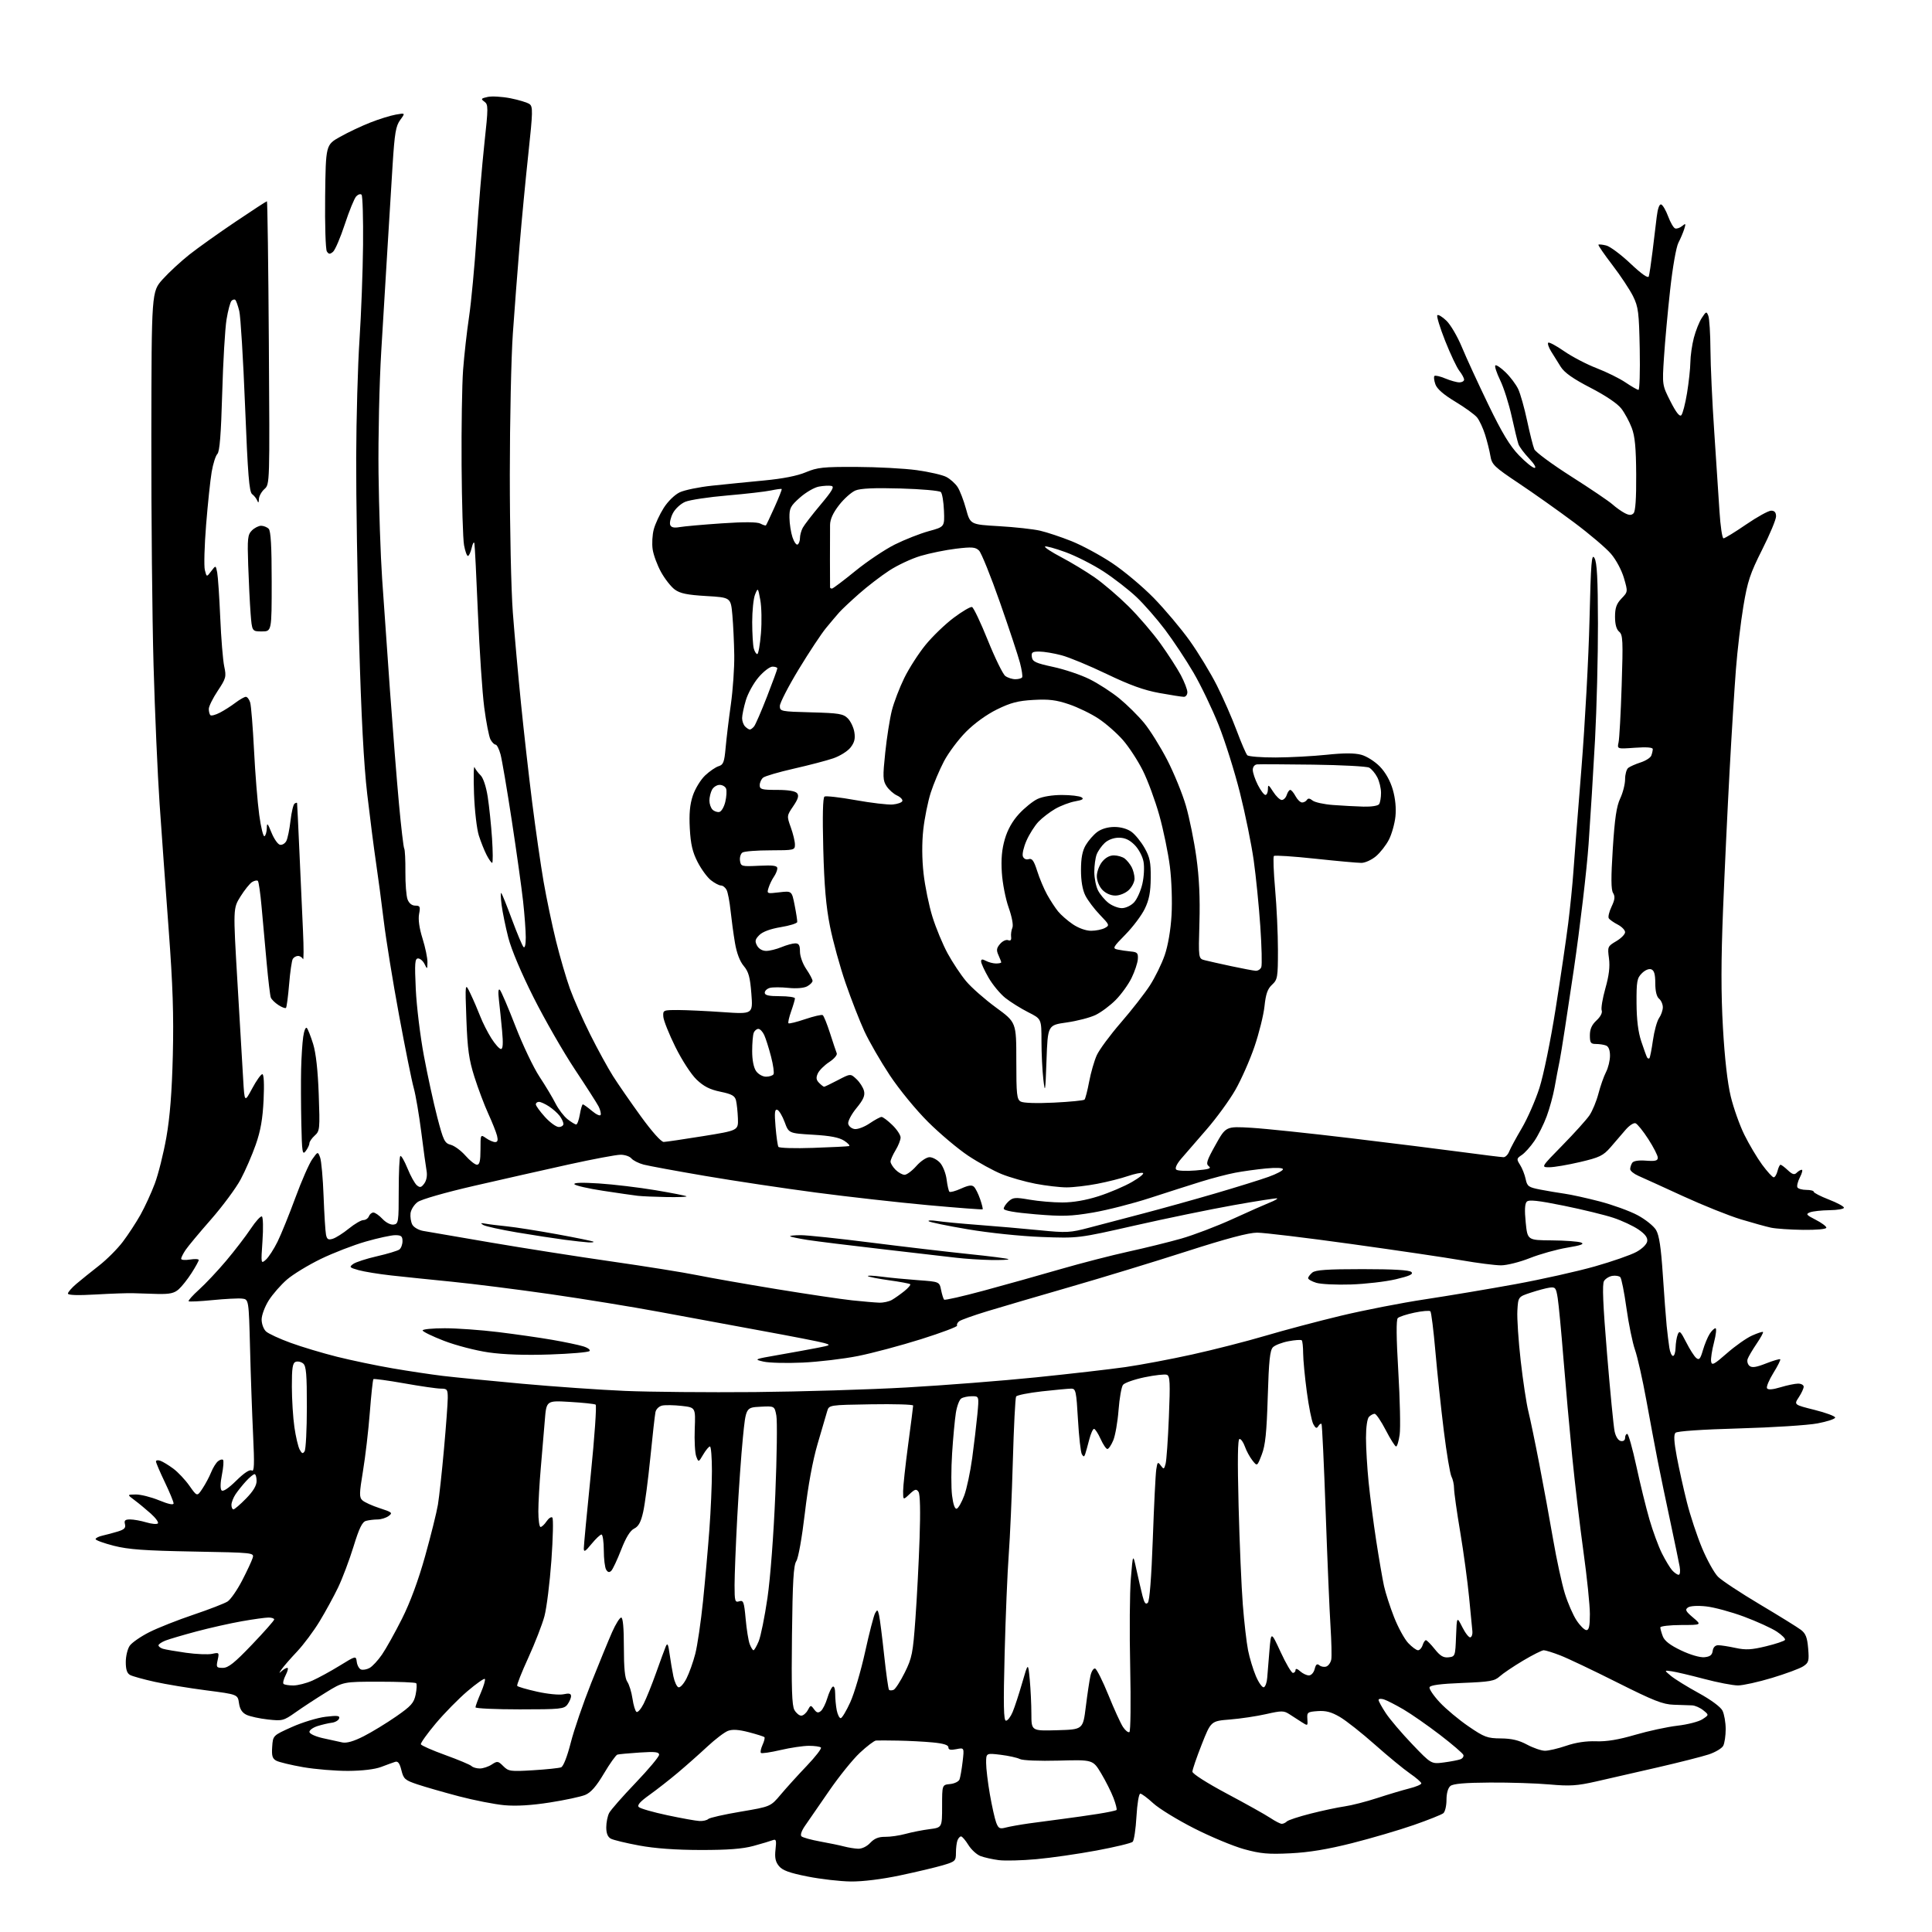 <?xml version="1.0" encoding="UTF-8" standalone="no"?>
<svg 
  version="1.1" 
  xmlns="http://www.w3.org/2000/svg" 
  xmlns:xlink="http://www.w3.org/1999/xlink" 
  xmlns:svg="http://www.w3.org/2000/svg"
  xmlns:rdf="http://www.w3.org/1999/02/22-rdf-syntax-ns#"
  xmlns:cc="http://creativecommons.org/ns#"
  xmlns:dc="http://purl.org/dc/elements/1.1/"
  viewBox="0 0 768 768"
  width="768"
  height="768"
>
<style>svg {background-color: white; }</style>"
<path stroke="none" fill="black" fill-rule="evenodd" d="M338.23,747.92C333.98,747.87 326.23,746.98 321.00,745.94C313.79,744.51 311.05,743.51 309.65,741.79C308.25,740.09 307.91,738.45 308.28,735.20C308.70,731.50 308.53,730.97 307.13,731.51C306.24,731.86 302.80,732.89 299.50,733.79C295.16,734.97 289.34,735.41 278.50,735.40C268.58,735.38 260.30,734.78 254.07,733.62C248.88,732.66 243.82,731.44 242.82,730.90C241.59,730.24 241.00,728.79 241.00,726.40C241.00,724.46 241.52,721.89 242.15,720.68C242.78,719.48 247.50,714.10 252.65,708.72C257.79,703.35 262.00,698.32 262.00,697.55C262.00,696.43 260.46,696.25 254.25,696.66C249.99,696.94 246.01,697.31 245.42,697.48C244.83,697.66 242.42,701.04 240.07,705.00C237.04,710.11 234.89,712.56 232.65,713.50C230.92,714.22 224.57,715.58 218.54,716.52C211.21,717.67 205.22,718.02 200.50,717.60C196.61,717.24 188.50,715.65 182.47,714.07C176.43,712.48 169.03,710.35 166.00,709.34C160.97,707.66 160.42,707.17 159.56,703.68C158.87,700.90 158.19,700.00 157.06,700.37C156.20,700.64 153.70,701.55 151.50,702.39C149.02,703.33 144.02,703.93 138.38,703.96C133.37,703.98 125.33,703.31 120.52,702.48C115.71,701.64 110.90,700.48 109.84,699.91C108.28,699.08 107.95,697.99 108.20,694.38C108.50,689.89 108.50,689.89 116.00,686.53C120.12,684.68 126.14,682.84 129.38,682.45C134.15,681.87 135.17,682.00 134.80,683.12C134.55,683.88 133.25,684.64 131.92,684.81C130.59,684.97 128.04,685.57 126.25,686.13C124.46,686.70 123.00,687.74 123.00,688.45C123.00,689.18 125.25,690.24 128.25,690.93C131.14,691.58 134.67,692.36 136.10,692.65C137.83,693.00 140.67,692.18 144.60,690.17C147.84,688.52 153.63,684.99 157.46,682.33C163.45,678.17 164.54,676.96 165.23,673.60C165.67,671.45 165.76,669.43 165.43,669.10C165.10,668.77 158.45,668.50 150.65,668.50C136.46,668.50 136.46,668.50 129.48,672.82C125.64,675.19 120.25,678.72 117.50,680.67C112.72,684.04 112.24,684.16 106.50,683.52C103.20,683.16 99.38,682.32 98.00,681.67C96.25,680.83 95.35,679.44 95.00,677.02C94.50,673.56 94.50,673.56 82.00,671.94C75.12,671.05 65.90,669.53 61.50,668.55C57.10,667.57 52.71,666.36 51.75,665.85C50.50,665.20 50.00,663.71 50.00,660.69C50.00,658.35 50.71,655.43 51.57,654.20C52.44,652.97 55.92,650.55 59.32,648.83C62.72,647.11 70.63,643.98 76.90,641.87C83.16,639.76 89.28,637.39 90.48,636.61C91.68,635.82 94.26,632.10 96.22,628.34C98.17,624.58 100.06,620.53 100.42,619.35C101.07,617.21 101.07,617.21 76.78,616.76C57.50,616.41 51.01,615.94 45.25,614.47C41.26,613.45 38.00,612.26 38.00,611.83C38.00,611.39 39.24,610.76 40.75,610.43C42.26,610.09 45.00,609.36 46.84,608.80C49.41,608.02 50.06,607.35 49.68,605.89C49.29,604.40 49.73,604.00 51.73,604.00C53.12,604.00 56.01,604.52 58.14,605.16C60.27,605.80 62.35,605.99 62.75,605.58C63.16,605.17 61.89,603.41 59.94,601.67C57.99,599.93 55.06,597.51 53.44,596.31C50.50,594.11 50.50,594.11 54.00,594.08C55.92,594.06 60.09,595.11 63.25,596.41C66.95,597.93 69.00,598.36 69.00,597.61C69.00,596.97 67.42,593.16 65.50,589.14C63.57,585.12 62.00,581.44 62.00,580.95C62.00,580.46 62.79,580.34 63.75,580.68C64.71,581.02 67.02,582.42 68.87,583.79C70.73,585.16 73.62,588.24 75.30,590.62C78.35,594.95 78.35,594.95 80.49,591.72C81.67,589.95 83.21,587.05 83.92,585.28C84.63,583.51 85.85,581.54 86.63,580.89C87.41,580.24 88.32,579.99 88.66,580.33C89.00,580.67 88.80,583.32 88.22,586.22C87.57,589.47 87.52,591.87 88.09,592.46C88.67,593.06 90.84,591.62 93.91,588.59C97.07,585.48 99.26,584.04 100.07,584.54C101.07,585.16 101.18,582.28 100.61,570.41C100.22,562.21 99.67,546.73 99.40,536.00C98.89,516.50 98.89,516.50 96.20,516.21C94.71,516.05 89.45,516.32 84.50,516.81C79.55,517.30 75.28,517.51 75.00,517.26C74.72,517.01 76.58,514.94 79.11,512.65C81.65,510.37 86.50,505.21 89.89,501.19C93.28,497.17 97.68,491.44 99.66,488.46C101.64,485.48 103.64,483.28 104.11,483.57C104.59,483.86 104.69,488.24 104.34,493.30C103.71,502.43 103.72,502.49 105.70,500.74C106.79,499.76 108.88,496.53 110.35,493.55C111.81,490.56 115.00,482.69 117.44,476.05C119.88,469.41 122.89,462.56 124.11,460.84C126.35,457.70 126.35,457.70 127.25,460.10C127.74,461.42 128.37,468.35 128.63,475.50C128.90,482.65 129.33,489.54 129.59,490.81C129.97,492.66 130.50,492.98 132.28,492.43C133.50,492.06 136.38,490.24 138.67,488.38C140.96,486.52 143.56,485.00 144.45,485.00C145.34,485.00 146.32,484.32 146.64,483.50C146.95,482.68 147.76,482.00 148.43,482.00C149.10,482.00 150.73,483.14 152.04,484.54C153.41,486.00 155.29,486.96 156.46,486.79C158.39,486.52 158.50,485.82 158.50,473.34C158.50,466.10 158.78,459.89 159.12,459.55C159.46,459.21 160.74,461.40 161.97,464.42C163.20,467.45 164.88,470.48 165.71,471.17C166.95,472.20 167.48,472.07 168.66,470.46C169.54,469.27 169.90,467.32 169.58,465.50C169.28,463.85 168.33,456.88 167.46,450.00C166.58,443.12 165.24,435.25 164.47,432.50C163.69,429.75 161.06,416.70 158.62,403.50C156.17,390.30 153.44,373.43 152.54,366.00C151.64,358.57 150.25,348.08 149.44,342.68C148.64,337.28 147.08,325.13 145.98,315.68C144.61,303.87 143.60,284.75 142.74,254.50C142.06,230.30 141.54,197.68 141.59,182.00C141.64,166.32 142.23,145.18 142.91,135.00C143.58,124.83 144.22,107.88 144.32,97.35C144.42,86.81 144.15,77.84 143.73,77.41C143.30,76.97 142.34,77.27 141.60,78.06C140.85,78.85 138.81,83.85 137.06,89.18C135.31,94.50 133.20,99.42 132.37,100.11C131.13,101.13 130.67,101.10 129.93,99.94C129.42,99.15 129.12,89.29 129.25,78.04C129.50,57.58 129.50,57.58 135.20,54.38C138.33,52.62 143.73,50.07 147.20,48.71C150.66,47.34 155.22,45.93 157.32,45.56C161.15,44.88 161.15,44.88 159.09,47.69C157.35,50.06 156.87,52.87 156.07,65.50C155.55,73.75 154.63,88.60 154.04,98.50C153.44,108.40 152.33,126.85 151.56,139.50C150.79,152.23 150.31,173.88 150.47,188.00C150.64,202.03 151.28,220.93 151.90,230.00C152.51,239.07 153.92,259.10 155.02,274.50C156.13,289.90 157.73,310.13 158.59,319.46C159.45,328.80 160.39,336.82 160.68,337.30C160.98,337.77 161.19,341.97 161.15,346.62C161.11,351.27 161.50,356.18 162.01,357.54C162.61,359.09 163.74,360.00 165.09,360.00C166.97,360.00 167.15,360.40 166.59,363.35C166.19,365.51 166.68,368.99 167.97,373.10C169.07,376.62 169.95,380.85 169.92,382.50C169.87,385.38 169.82,385.41 168.78,383.25C168.18,382.01 167.02,381.00 166.20,381.00C164.93,381.00 164.79,382.80 165.28,393.25C165.60,399.99 167.04,411.87 168.50,419.66C169.95,427.45 172.35,438.45 173.82,444.10C176.26,453.44 176.74,454.44 179.19,455.08C180.67,455.47 183.30,457.42 185.04,459.40C186.78,461.38 188.84,463.00 189.60,463.00C190.65,463.00 191.00,461.46 191.00,456.94C191.00,450.89 191.00,450.89 193.22,452.44C194.44,453.30 196.07,454.00 196.83,454.00C197.82,454.00 198.03,453.26 197.58,451.46C197.23,450.07 195.66,446.12 194.09,442.69C192.52,439.26 190.04,432.67 188.58,428.06C186.40,421.15 185.83,417.09 185.39,405.08C184.86,390.50 184.86,390.50 187.01,395.00C188.20,397.48 189.94,401.52 190.90,404.00C191.85,406.48 193.85,410.41 195.33,412.75C196.81,415.09 198.53,417.00 199.14,417.00C199.92,417.00 200.06,414.82 199.59,409.75C199.22,405.76 198.65,400.25 198.33,397.50C197.96,394.28 198.09,392.86 198.72,393.50C199.25,394.05 202.04,400.57 204.92,408.00C207.80,415.43 212.09,424.43 214.45,428.00C216.81,431.57 219.69,436.37 220.84,438.66C222.00,440.94 224.14,443.75 225.61,444.91C227.07,446.06 228.62,447.00 229.05,447.00C229.47,447.00 230.13,445.20 230.50,443.00C230.87,440.80 231.41,439.00 231.69,439.00C231.98,439.00 233.61,440.18 235.32,441.61C237.03,443.05 238.58,443.75 238.78,443.17C238.97,442.59 238.59,441.07 237.94,439.81C237.29,438.54 233.02,431.88 228.45,425.00C223.89,418.12 216.53,405.30 212.10,396.50C207.23,386.83 203.25,377.41 202.05,372.70C200.95,368.41 199.76,362.56 199.39,359.70C199.03,356.84 198.97,354.73 199.26,355.00C199.56,355.27 201.47,360.00 203.50,365.50C205.54,371.00 207.61,375.93 208.10,376.45C208.64,377.02 209.00,375.49 209.00,372.66C209.00,370.05 208.52,363.55 207.93,358.21C207.34,352.87 205.32,338.45 203.44,326.16C201.57,313.87 199.55,302.06 198.98,299.91C198.40,297.76 197.51,296.00 197.00,296.00C196.49,296.00 195.58,295.08 194.98,293.97C194.38,292.85 193.26,287.11 192.49,281.22C191.72,275.32 190.60,258.57 189.99,244.00C189.39,229.43 188.75,216.82 188.58,216.00C188.40,215.18 187.92,215.96 187.51,217.75C187.09,219.54 186.41,221.00 186.00,221.00C185.59,221.00 184.90,219.09 184.47,216.75C184.03,214.41 183.60,200.12 183.49,185.00C183.39,169.88 183.66,152.78 184.09,147.00C184.53,141.22 185.58,131.78 186.45,126.00C187.31,120.22 188.66,105.83 189.45,94.00C190.24,82.17 191.63,65.56 192.55,57.07C194.12,42.63 194.12,41.56 192.55,40.41C191.06,39.33 191.21,39.11 193.87,38.53C195.51,38.17 199.58,38.41 202.91,39.06C206.24,39.72 209.65,40.76 210.50,41.38C211.87,42.38 211.82,44.44 210.04,61.00C208.94,71.17 207.37,87.60 206.55,97.50C205.73,107.40 204.52,123.15 203.87,132.50C203.21,141.85 202.67,167.05 202.66,188.50C202.65,210.05 203.19,234.66 203.86,243.50C204.53,252.30 205.98,268.50 207.09,279.50C208.19,290.50 210.20,308.27 211.55,319.00C212.91,329.73 214.95,343.90 216.09,350.50C217.24,357.10 219.45,367.68 221.01,374.00C222.57,380.32 225.07,388.88 226.55,393.00C228.04,397.12 231.67,405.32 234.62,411.22C237.57,417.12 241.64,424.54 243.65,427.72C245.66,430.90 250.66,438.11 254.74,443.75C259.18,449.87 262.85,453.98 263.84,453.94C264.75,453.91 271.80,452.87 279.50,451.63C293.50,449.37 293.50,449.37 293.33,444.56C293.23,441.92 292.89,438.72 292.58,437.45C292.11,435.58 290.92,434.92 286.35,433.97C282.15,433.10 279.73,431.86 276.90,429.15C274.73,427.07 271.10,421.48 268.47,416.17C265.93,411.04 263.78,405.64 263.68,404.17C263.50,401.55 263.62,401.50 269.50,401.50C272.80,401.51 280.86,401.88 287.40,402.34C299.31,403.16 299.31,403.16 298.68,395.01C298.17,388.41 297.59,386.30 295.64,383.98C294.09,382.15 292.84,378.84 292.16,374.81C291.57,371.34 290.79,365.57 290.41,362.00C290.04,358.43 289.33,354.71 288.83,353.75C288.34,352.79 287.33,352.00 286.60,352.00C285.87,352.00 284.07,351.06 282.60,349.90C281.13,348.75 278.75,345.48 277.30,342.65C275.28,338.72 274.55,335.57 274.21,329.37C273.89,323.49 274.22,319.86 275.40,316.29C276.31,313.57 278.50,309.97 280.27,308.28C282.05,306.60 284.48,304.93 285.68,304.57C287.54,304.01 287.94,302.96 288.45,297.21C288.78,293.52 289.71,285.77 290.53,280.00C291.34,274.23 291.95,265.45 291.88,260.50C291.81,255.55 291.47,248.35 291.13,244.50C290.50,237.50 290.50,237.50 280.72,236.93C273.13,236.48 270.34,235.90 268.22,234.34C266.73,233.24 264.28,230.12 262.79,227.42C261.29,224.71 259.79,220.67 259.45,218.43C259.11,216.19 259.30,212.58 259.89,210.41C260.47,208.24 262.25,204.42 263.84,201.91C265.51,199.28 268.20,196.66 270.21,195.70C272.13,194.80 277.92,193.60 283.10,193.06C288.27,192.51 297.59,191.58 303.80,190.99C311.13,190.30 316.94,189.16 320.30,187.74C324.90,185.80 327.24,185.55 340.50,185.61C348.75,185.64 359.51,186.22 364.41,186.89C369.32,187.57 374.60,188.78 376.15,189.58C377.71,190.38 379.73,192.19 380.65,193.59C381.57,194.99 383.08,198.92 384.01,202.32C385.70,208.50 385.70,208.50 397.10,209.16C403.37,209.52 410.73,210.33 413.46,210.96C416.19,211.59 421.81,213.46 425.95,215.12C430.08,216.77 437.30,220.66 441.98,223.76C446.67,226.86 454.14,233.12 458.59,237.66C463.03,242.21 469.49,249.88 472.94,254.71C476.39,259.55 481.25,267.55 483.74,272.50C486.24,277.45 489.77,285.51 491.59,290.40C493.42,295.30 495.32,299.72 495.82,300.22C496.33,300.73 501.41,301.13 507.12,301.11C512.83,301.09 521.94,300.60 527.37,300.03C534.21,299.31 538.43,299.31 541.11,300.03C543.26,300.61 546.53,302.68 548.51,304.71C550.76,307.03 552.63,310.36 553.65,313.85C554.66,317.35 555.05,321.24 554.71,324.55C554.41,327.41 553.25,331.55 552.13,333.75C551.01,335.95 548.68,338.93 546.97,340.37C545.25,341.82 542.64,343.01 541.17,343.01C539.70,343.02 531.42,342.27 522.76,341.34C514.11,340.41 506.74,339.93 506.39,340.27C506.05,340.62 506.27,346.56 506.88,353.47C507.50,360.38 508.00,371.27 508.00,377.65C508.00,388.54 507.85,389.41 505.66,391.44C503.88,393.09 503.17,395.12 502.66,399.98C502.29,403.49 500.49,410.74 498.66,416.09C496.83,421.44 493.41,429.18 491.06,433.28C488.71,437.39 483.57,444.44 479.64,448.96C475.71,453.47 471.18,458.71 469.56,460.59C467.76,462.70 466.99,464.38 467.56,464.93C468.08,465.43 471.54,465.59 475.25,465.28C480.50,464.85 481.68,464.48 480.54,463.61C479.28,462.66 479.67,461.41 483.19,455.11C487.31,447.72 487.31,447.72 497.41,448.31C502.96,448.64 520.77,450.51 537.00,452.46C553.23,454.41 573.21,456.90 581.40,458.00C589.60,459.10 596.93,460.00 597.68,460.00C598.43,460.00 599.44,458.99 599.92,457.75C600.40,456.51 602.65,452.35 604.92,448.50C607.19,444.65 610.35,437.45 611.94,432.50C613.58,427.39 616.37,413.78 618.39,401.00C620.35,388.62 622.60,373.32 623.39,367.00C624.18,360.68 625.11,351.45 625.45,346.50C625.79,341.55 627.22,323.10 628.64,305.50C630.05,287.90 631.50,261.35 631.85,246.50C632.41,223.29 632.69,219.83 633.83,221.84C634.84,223.60 635.18,230.03 635.21,247.84C635.24,260.85 634.71,281.62 634.05,294.00C633.38,306.38 632.23,325.05 631.49,335.50C630.75,345.95 628.10,368.45 625.60,385.50C623.09,402.55 620.58,418.75 620.02,421.50C619.45,424.25 618.53,429.10 617.97,432.29C617.40,435.47 615.99,440.64 614.82,443.79C613.66,446.93 611.45,451.34 609.92,453.58C608.39,455.83 606.13,458.33 604.92,459.14C602.84,460.52 602.80,460.77 604.25,463.06C605.11,464.40 606.10,466.94 606.47,468.69C607.08,471.60 607.59,471.97 612.32,472.89C615.17,473.44 619.52,474.17 622.00,474.52C624.48,474.86 630.72,476.24 635.88,477.58C641.04,478.93 647.82,481.38 650.94,483.05C654.06,484.71 657.38,487.37 658.31,488.95C659.55,491.04 660.28,495.88 660.99,506.66C661.53,514.82 662.22,523.98 662.52,527.00C662.83,530.02 663.31,533.96 663.59,535.75C663.86,537.54 664.52,539.00 665.05,539.00C665.57,539.00 666.03,537.54 666.07,535.75C666.11,533.96 666.49,531.60 666.92,530.50C667.60,528.77 668.06,529.19 670.28,533.56C671.69,536.35 673.48,539.16 674.27,539.81C675.44,540.78 675.91,540.24 676.93,536.74C677.61,534.41 678.82,531.49 679.61,530.25C680.40,529.01 681.44,528.00 681.93,528.00C682.41,528.00 682.15,530.52 681.35,533.60C680.54,536.68 680.02,540.09 680.19,541.19C680.46,542.91 681.32,542.47 686.48,537.94C689.77,535.05 694.26,531.89 696.46,530.91C698.66,529.92 700.62,529.29 700.82,529.49C701.03,529.69 699.88,531.80 698.26,534.18C696.65,536.56 695.06,539.25 694.73,540.18C694.39,541.10 694.72,542.35 695.45,542.96C696.44,543.78 698.12,543.53 702.02,541.99C704.90,540.86 707.44,540.11 707.67,540.34C707.89,540.56 706.66,543.02 704.93,545.80C703.21,548.58 702.07,551.31 702.42,551.87C702.84,552.54 704.66,552.40 707.77,551.46C710.37,550.67 713.51,550.02 714.75,550.01C715.99,550.00 717.00,550.56 716.99,551.25C716.99,551.94 716.11,553.83 715.04,555.45C713.10,558.40 713.10,558.40 721.30,560.45C725.81,561.58 729.50,562.95 729.50,563.50C729.50,564.05 726.35,565.09 722.50,565.82C718.65,566.55 704.61,567.45 691.30,567.82C676.43,568.24 666.68,568.91 666.03,569.56C665.28,570.31 665.44,573.11 666.55,579.06C667.42,583.70 669.22,591.82 670.55,597.10C671.87,602.38 674.60,610.61 676.60,615.39C678.60,620.17 681.45,625.30 682.94,626.79C684.43,628.28 691.92,633.22 699.58,637.78C707.23,642.33 714.58,646.88 715.91,647.90C717.80,649.35 718.41,650.93 718.77,655.27C719.19,660.28 719.00,660.95 716.80,662.39C715.47,663.27 709.90,665.33 704.44,666.98C698.97,668.63 692.87,669.98 690.88,669.99C688.89,669.99 682.81,668.83 677.38,667.39C671.95,665.95 666.15,664.59 664.50,664.36C661.50,663.93 661.50,663.93 664.25,666.22C665.77,667.47 670.70,670.53 675.22,673.00C680.10,675.67 683.96,678.52 684.71,680.00C685.40,681.38 685.98,684.67 685.99,687.32C685.99,689.96 685.55,692.96 685.01,693.98C684.46,695.00 681.88,696.54 679.26,697.41C676.64,698.27 667.52,700.59 659.00,702.55C650.48,704.51 639.45,707.03 634.50,708.16C626.87,709.89 624.06,710.07 616.00,709.35C610.77,708.88 600.11,708.54 592.30,708.59C582.32,708.65 577.63,709.06 576.55,709.96C575.59,710.75 575.00,712.88 575.00,715.50C575.00,717.84 574.44,720.22 573.75,720.78C573.06,721.35 567.77,723.46 562.00,725.47C556.23,727.48 545.20,730.72 537.50,732.67C527.72,735.14 520.32,736.36 512.96,736.72C504.18,737.15 501.13,736.88 494.60,735.09C490.30,733.91 481.33,730.18 474.67,726.79C468.01,723.41 460.70,718.92 458.42,716.82C456.14,714.72 453.83,713.00 453.28,713.00C452.72,713.00 452.05,717.04 451.76,722.08C451.48,727.07 450.80,731.60 450.26,732.14C449.72,732.68 443.25,734.24 435.89,735.61C428.53,736.98 417.77,738.53 412.00,739.05C406.23,739.58 399.48,739.75 397.00,739.43C394.52,739.11 391.27,738.38 389.76,737.81C388.25,737.24 386.08,735.24 384.93,733.38C383.78,731.52 382.47,730.00 382.03,730.00C381.58,730.00 380.94,730.71 380.61,731.58C380.27,732.45 380.00,734.68 380.00,736.54C380.00,739.75 379.74,740.00 374.80,741.47C371.94,742.31 364.29,744.13 357.79,745.50C350.56,747.03 342.97,747.97 338.23,747.92zM341.08,734.90C342.61,734.96 344.58,734.02 345.94,732.56C347.58,730.82 349.26,730.14 351.86,730.17C353.86,730.20 357.52,729.67 360.00,728.99C362.48,728.31 366.75,727.47 369.50,727.12C374.50,726.48 374.50,726.48 374.50,717.99C374.50,709.50 374.50,709.50 377.66,709.19C379.41,709.02 381.09,708.20 381.42,707.36C381.74,706.52 382.30,703.32 382.66,700.26C383.31,694.69 383.31,694.69 380.16,695.32C377.85,695.78 377.00,695.58 377.00,694.59C377.00,693.66 375.06,693.05 370.75,692.64C367.31,692.31 361.12,691.99 357.00,691.92C352.88,691.84 348.92,691.83 348.21,691.89C347.50,691.95 344.62,694.14 341.82,696.75C339.02,699.36 333.53,706.17 329.61,711.87C325.70,717.58 321.42,723.78 320.09,725.66C318.65,727.70 318.05,729.44 318.59,729.96C319.09,730.45 322.43,731.37 326.00,732.02C329.57,732.66 333.85,733.55 335.50,733.99C337.15,734.43 339.66,734.84 341.08,734.90zM399.77,726.49C401.27,726.09 405.43,725.35 409.00,724.84C412.57,724.34 418.65,723.53 422.50,723.04C426.35,722.55 432.62,721.65 436.44,721.05C440.26,720.45 443.58,719.75 443.83,719.50C444.08,719.25 443.54,717.09 442.63,714.71C441.72,712.32 439.51,707.93 437.72,704.94C434.45,699.50 434.45,699.50 420.88,699.87C413.08,700.08 406.49,699.81 405.40,699.24C404.36,698.70 400.91,697.94 397.75,697.55C392.00,696.86 392.00,696.86 392.00,700.80C392.00,702.96 392.67,708.58 393.49,713.27C394.31,717.97 395.44,723.02 396.00,724.51C396.89,726.84 397.41,727.11 399.77,726.49zM509.53,725.00C510.12,725.00 511.03,724.57 511.56,724.04C512.08,723.52 516.34,722.12 521.01,720.94C525.68,719.75 531.75,718.46 534.50,718.07C537.25,717.68 543.10,716.18 547.50,714.74C551.90,713.30 557.64,711.59 560.25,710.93C562.86,710.28 565.00,709.37 565.00,708.92C565.00,708.47 562.96,706.69 560.47,704.98C557.98,703.26 551.72,698.11 546.55,693.52C541.39,688.94 535.13,683.99 532.64,682.53C529.24,680.54 527.05,679.96 523.81,680.19C519.76,680.48 519.51,680.67 519.70,683.33C519.90,686.11 519.85,686.13 517.45,684.58C516.10,683.71 513.90,682.29 512.55,681.42C510.34,679.99 509.48,679.98 503.30,681.38C499.56,682.23 493.10,683.20 488.94,683.53C481.37,684.14 481.37,684.14 477.69,693.48C475.66,698.63 474.00,703.48 474.00,704.27C474.00,705.09 479.85,708.82 487.75,713.03C495.31,717.05 503.07,721.39 504.98,722.67C506.90,723.95 508.94,725.00 509.53,725.00zM278.05,723.88C279.45,723.95 281.03,723.59 281.55,723.08C282.07,722.58 287.86,721.27 294.41,720.17C306.32,718.16 306.32,718.16 310.38,713.33C312.62,710.67 317.27,705.54 320.73,701.92C324.18,698.30 326.70,695.04 326.33,694.67C325.97,694.30 323.83,693.99 321.58,693.99C319.34,693.98 314.24,694.74 310.26,695.67C306.28,696.60 302.78,697.11 302.48,696.81C302.17,696.51 302.47,695.07 303.12,693.62C303.78,692.18 304.12,690.79 303.87,690.54C303.62,690.29 300.83,689.41 297.66,688.58C293.61,687.53 291.16,687.37 289.37,688.05C287.98,688.58 284.29,691.39 281.17,694.30C278.05,697.21 272.80,701.86 269.50,704.64C266.20,707.42 261.11,711.40 258.19,713.49C254.45,716.15 253.19,717.59 253.93,718.33C254.52,718.92 259.61,720.38 265.25,721.58C270.89,722.78 276.65,723.82 278.05,723.88zM211.92,703.70C217.21,703.38 222.22,702.85 223.04,702.54C223.95,702.19 225.47,698.30 226.89,692.73C228.18,687.65 231.84,676.98 235.02,669.00C238.20,661.02 241.94,651.91 243.34,648.75C244.74,645.59 246.36,643.00 246.94,643.00C247.63,643.00 248.00,647.18 248.00,654.78C248.00,663.09 248.40,667.14 249.36,668.53C250.11,669.61 251.04,672.63 251.42,675.23C251.80,677.83 252.52,680.20 253.02,680.51C253.52,680.82 254.79,679.37 255.85,677.29C256.91,675.20 259.14,669.67 260.80,665.00C262.46,660.33 264.19,655.60 264.65,654.50C265.32,652.92 265.64,653.55 266.18,657.50C266.56,660.25 267.24,664.26 267.69,666.42C268.14,668.57 269.04,670.51 269.70,670.73C270.36,670.95 271.78,669.39 272.87,667.26C273.96,665.12 275.54,660.71 276.38,657.44C277.23,654.17 278.61,644.75 279.46,636.50C280.30,628.25 281.44,615.42 281.99,608.00C282.54,600.58 283.00,590.11 283.00,584.75C283.00,579.39 282.65,575.00 282.22,575.00C281.78,575.00 280.59,576.43 279.55,578.18C277.68,581.36 277.68,581.36 276.76,578.93C276.26,577.59 275.99,572.67 276.17,568.00C276.50,559.50 276.50,559.50 271.00,558.87C267.98,558.53 264.48,558.47 263.24,558.73C261.96,559.01 260.79,560.15 260.55,561.36C260.31,562.54 259.39,570.70 258.51,579.50C257.63,588.30 256.36,597.97 255.68,600.98C254.78,605.04 253.85,606.77 252.09,607.64C250.49,608.44 248.82,611.16 246.91,616.07C245.36,620.05 243.60,623.80 243.00,624.40C242.22,625.18 241.65,625.07 240.97,623.99C240.45,623.17 240.02,619.69 240.02,616.25C240.01,612.81 239.59,610.00 239.10,610.00C238.60,610.00 236.82,611.69 235.13,613.75C232.65,616.79 232.07,617.12 232.07,615.50C232.07,614.40 233.31,601.21 234.84,586.19C236.36,571.17 237.23,558.64 236.77,558.36C236.30,558.07 231.71,557.58 226.56,557.28C217.20,556.72 217.20,556.72 216.57,564.61C216.22,568.95 215.50,577.47 214.97,583.55C214.44,589.63 214.00,597.39 214.00,600.80C214.00,604.21 214.40,607.00 214.88,607.00C215.36,607.00 216.44,605.99 217.27,604.75C218.10,603.51 219.14,602.84 219.57,603.26C220.00,603.68 219.83,611.33 219.19,620.26C218.55,629.19 217.30,639.19 216.42,642.48C215.54,645.77 212.65,653.19 210.01,658.98C207.36,664.76 205.38,669.79 205.59,670.15C205.81,670.51 209.38,671.55 213.52,672.47C217.72,673.41 222.37,673.86 224.03,673.49C226.21,673.01 227.00,673.21 227.00,674.23C227.00,674.99 226.36,676.49 225.57,677.56C224.25,679.35 222.81,679.50 206.58,679.50C196.92,679.50 189.01,679.13 189.01,678.69C189.00,678.24 189.96,675.64 191.14,672.90C192.31,670.17 193.03,667.70 192.73,667.40C192.43,667.10 189.33,669.28 185.85,672.24C182.36,675.20 176.69,680.97 173.25,685.06C169.82,689.15 167.14,692.89 167.30,693.38C167.45,693.86 171.84,695.79 177.04,697.67C182.23,699.55 186.92,701.52 187.44,702.04C187.97,702.57 189.45,703.00 190.74,703.00C192.02,703.00 194.15,702.29 195.47,701.43C197.70,699.96 198.01,700.01 200.07,702.07C202.14,704.14 202.90,704.25 211.92,703.70zM573.99,700.60C576.76,700.23 579.71,699.66 580.55,699.34C581.40,699.02 581.92,698.25 581.72,697.63C581.53,697.01 577.35,693.42 572.45,689.66C567.55,685.90 561.00,681.34 557.90,679.52C554.80,677.71 551.31,675.92 550.13,675.54C548.96,675.17 548.00,675.27 548.00,675.76C548.00,676.25 549.32,678.65 550.93,681.08C552.55,683.51 557.26,689.05 561.41,693.38C568.95,701.26 568.95,701.26 573.99,700.60zM614.09,695.95C615.52,695.98 619.32,695.09 622.54,693.99C626.38,692.67 630.48,692.05 634.45,692.19C638.66,692.34 643.39,691.56 650.00,689.62C655.23,688.09 662.79,686.46 666.81,685.99C670.83,685.53 675.30,684.38 676.74,683.43C679.37,681.71 679.37,681.71 677.07,679.86C675.81,678.84 673.82,677.96 672.64,677.91C671.46,677.86 668.17,677.75 665.33,677.66C661.00,677.52 657.35,676.08 642.83,668.79C633.30,664.00 623.12,659.16 620.21,658.04C617.31,656.92 614.35,656.00 613.65,656.00C612.95,656.00 609.25,657.86 605.44,660.13C601.62,662.40 597.45,665.22 596.17,666.38C594.14,668.24 592.27,668.56 581.25,669.00C572.64,669.34 568.53,669.88 568.26,670.72C568.04,671.38 569.88,674.09 572.35,676.74C574.82,679.38 579.96,683.67 583.77,686.27C590.05,690.57 591.23,691.00 596.59,691.05C600.86,691.08 603.75,691.76 607.00,693.50C609.48,694.83 612.67,695.93 614.09,695.95zM448.96,688.53C449.43,688.23 449.57,676.63 449.27,662.75C448.96,648.86 449.08,633.00 449.53,627.50C450.35,617.50 450.35,617.50 451.76,624.00C452.54,627.58 453.62,632.24 454.16,634.38C454.89,637.24 455.44,637.96 456.27,637.13C456.98,636.42 457.70,627.23 458.26,611.76C458.73,598.41 459.35,585.99 459.63,584.15C460.08,581.14 460.26,580.97 461.41,582.55C462.59,584.16 462.74,584.12 463.34,581.90C463.70,580.58 464.29,572.20 464.65,563.28C465.21,549.59 465.09,546.97 463.86,546.50C463.06,546.19 459.05,546.64 454.95,547.49C450.85,548.35 447.00,549.71 446.40,550.51C445.79,551.32 445.00,555.83 444.64,560.54C444.28,565.26 443.33,570.66 442.54,572.56C441.75,574.45 440.70,576.00 440.20,576.00C439.71,576.00 438.49,574.20 437.50,572.00C436.51,569.80 435.33,568.00 434.89,568.00C434.44,568.00 433.59,569.91 432.99,572.25C432.39,574.59 431.67,577.16 431.40,577.97C430.98,579.18 430.74,579.20 430.06,578.10C429.60,577.35 428.90,571.18 428.51,564.37C427.86,553.04 427.64,552.00 425.86,552.00C424.79,552.00 419.56,552.49 414.22,553.08C408.88,553.68 404.25,554.60 403.92,555.14C403.59,555.67 403.00,567.22 402.62,580.80C402.24,594.39 401.50,611.12 400.99,618.00C400.47,624.88 399.74,642.54 399.36,657.25C398.83,677.91 398.95,684.00 399.89,684.00C400.56,684.00 401.75,682.45 402.54,680.55C403.34,678.65 405.05,673.43 406.34,668.95C408.69,660.80 408.69,660.80 409.34,667.65C409.69,671.42 409.99,677.56 409.99,681.29C410.00,688.08 410.00,688.08 420.25,687.79C430.50,687.50 430.50,687.50 431.62,678.50C432.23,673.55 433.06,668.01 433.46,666.20C433.86,664.37 434.70,663.07 435.34,663.28C435.97,663.49 438.34,668.22 440.60,673.78C442.85,679.34 445.46,685.06 446.39,686.48C447.33,687.90 448.48,688.82 448.96,688.53zM334.19,683.00C334.70,683.00 336.43,680.13 338.02,676.62C339.61,673.12 342.25,664.12 343.90,656.63C345.54,649.15 347.33,642.23 347.87,641.27C348.73,639.72 348.91,639.81 349.43,642.01C349.75,643.38 350.66,650.51 351.45,657.86C352.24,665.21 353.12,671.45 353.40,671.74C353.68,672.02 354.50,672.02 355.21,671.74C355.92,671.45 357.92,668.36 359.66,664.86C362.54,659.06 362.91,657.18 363.89,643.50C364.49,635.25 365.24,620.85 365.55,611.50C365.92,600.67 365.77,593.97 365.12,593.03C364.26,591.77 363.72,591.91 361.55,593.95C359.00,596.35 359.00,596.35 359.00,592.78C359.00,590.82 359.90,582.53 360.99,574.36C362.09,566.19 362.99,559.15 362.99,558.73C363.00,558.30 355.47,558.08 346.27,558.23C329.55,558.50 329.55,558.50 328.81,561.00C328.41,562.38 326.69,568.23 325.00,574.00C323.04,580.71 321.22,590.61 319.95,601.45C318.81,611.15 317.36,619.33 316.55,620.56C315.44,622.26 315.07,628.58 314.82,650.11C314.57,671.07 314.80,678.03 315.79,679.75C316.49,680.99 317.71,682.00 318.50,682.00C319.29,682.00 320.45,681.02 321.10,679.82C322.21,677.73 322.32,677.72 323.60,679.47C324.63,680.88 325.25,681.04 326.31,680.16C327.06,679.54 328.21,677.24 328.87,675.05C329.52,672.87 330.49,670.81 331.03,670.48C331.59,670.14 332.00,671.35 332.00,673.32C332.00,675.20 332.28,678.16 332.62,679.88C332.97,681.59 333.67,683.00 334.19,683.00zM502.39,670.71C503.00,670.51 503.61,668.81 503.74,666.92C503.88,665.04 504.28,660.12 504.63,656.00C505.27,648.50 505.27,648.50 509.09,656.75C511.18,661.29 513.37,665.00 513.95,665.00C514.53,665.00 515.00,664.48 515.00,663.85C515.00,663.15 515.73,663.35 516.83,664.35C517.83,665.26 519.40,666.00 520.31,666.00C521.24,666.00 522.24,664.90 522.60,663.47C523.07,661.58 523.55,661.21 524.49,661.99C525.18,662.56 526.43,662.77 527.27,662.45C528.11,662.13 528.97,660.88 529.20,659.68C529.42,658.48 529.28,652.55 528.90,646.50C528.51,640.45 527.64,619.98 526.97,601.00C526.30,582.02 525.56,566.29 525.32,566.03C525.08,565.77 524.51,566.17 524.05,566.91C523.40,567.97 522.96,567.79 522.05,566.10C521.41,564.91 520.25,559.11 519.47,553.21C518.68,547.32 518.03,540.44 518.02,537.92C518.01,535.40 517.76,533.09 517.47,532.80C517.18,532.51 514.82,532.66 512.24,533.15C509.66,533.63 506.86,534.71 506.02,535.54C504.82,536.75 504.39,540.84 503.95,555.28C503.51,569.52 503.00,574.53 501.57,578.22C499.75,582.95 499.75,582.95 497.84,580.52C496.79,579.19 495.45,576.72 494.87,575.05C494.28,573.37 493.33,572.00 492.74,572.00C492.00,572.00 491.89,580.09 492.36,598.64C492.74,613.29 493.49,630.95 494.04,637.89C494.58,644.82 495.52,652.98 496.12,656.00C496.72,659.02 498.12,663.65 499.24,666.29C500.36,668.92 501.78,670.91 502.39,670.71zM116.58,670.00C118.37,670.00 121.78,669.13 124.17,668.07C126.55,667.01 131.43,664.35 135.00,662.15C141.50,658.15 141.50,658.15 141.82,660.63C142.00,662.00 142.75,663.35 143.49,663.64C144.24,663.92 145.76,663.66 146.88,663.06C148.01,662.46 150.24,660.06 151.84,657.73C153.45,655.40 157.02,648.99 159.79,643.49C163.05,637.01 166.28,628.27 168.98,618.63C171.27,610.44 173.57,601.22 174.08,598.13C174.59,595.03 175.68,585.08 176.49,576.00C177.31,566.92 177.98,557.81 177.99,555.75C178.00,552.32 177.76,552.00 175.25,552.00C173.74,552.00 167.18,551.06 160.68,549.90C154.18,548.75 148.67,548.00 148.43,548.23C148.20,548.47 147.55,554.48 147.00,561.58C146.45,568.69 145.23,579.12 144.29,584.76C142.81,593.73 142.77,595.19 144.05,596.39C144.85,597.15 147.94,598.55 150.92,599.52C155.89,601.13 156.19,601.39 154.48,602.64C153.46,603.39 151.47,604.01 150.06,604.01C148.65,604.02 146.60,604.27 145.50,604.57C143.98,604.99 142.79,607.42 140.52,614.81C138.88,620.14 136.13,627.42 134.42,631.00C132.70,634.58 129.39,640.65 127.05,644.50C124.72,648.35 120.69,653.75 118.10,656.50C115.50,659.25 112.76,662.40 111.99,663.50C110.80,665.21 110.80,665.32 112.00,664.25C112.77,663.56 113.77,663.00 114.23,663.00C114.68,663.00 114.38,664.29 113.57,665.87C112.75,667.45 112.36,669.03 112.71,669.37C113.05,669.72 114.80,670.00 116.58,670.00zM88.60,663.00C90.76,663.00 93.22,661.04 100.17,653.76C105.03,648.68 109.00,644.18 109.00,643.76C109.00,643.34 107.99,643.00 106.75,643.00C105.51,643.00 100.74,643.66 96.15,644.47C91.55,645.28 83.45,647.10 78.15,648.51C72.84,649.93 67.26,651.57 65.75,652.16C64.24,652.76 63.00,653.61 63.00,654.05C63.00,654.50 63.79,655.11 64.75,655.41C65.71,655.71 69.87,656.43 73.98,657.01C78.09,657.58 82.75,657.77 84.33,657.43C87.11,656.82 87.18,656.90 86.52,659.90C85.89,662.78 86.04,663.00 88.60,663.00zM575.84,658.81C578.44,658.51 578.51,658.33 578.80,650.50C579.11,642.50 579.11,642.50 581.32,646.87C582.53,649.27 583.97,651.07 584.51,650.87C585.06,650.67 585.41,649.60 585.30,648.50C585.19,647.40 584.61,641.36 584.00,635.07C583.40,628.79 581.81,617.09 580.47,609.07C579.12,601.06 578.02,593.23 578.01,591.68C578.01,590.14 577.54,588.01 576.98,586.96C576.42,585.91 575.05,577.73 573.94,568.78C572.83,559.82 571.32,545.62 570.59,537.21C569.86,528.80 568.96,521.63 568.60,521.26C568.23,520.90 565.39,521.13 562.28,521.79C559.17,522.44 556.18,523.42 555.64,523.96C554.98,524.62 555.05,531.83 555.85,545.23C556.51,556.38 556.76,567.64 556.39,570.25C556.03,572.86 555.39,575.00 554.97,575.00C554.56,575.00 552.71,572.08 550.86,568.50C549.01,564.93 547.03,562.01 546.45,562.00C545.87,562.00 544.86,562.54 544.20,563.20C543.49,563.91 543.00,567.33 543.00,571.59C543.00,575.55 543.47,583.45 544.04,589.14C544.61,594.84 545.97,605.35 547.07,612.50C548.17,619.65 549.57,627.75 550.17,630.50C550.78,633.25 552.58,638.82 554.18,642.89C555.78,646.95 558.30,651.56 559.79,653.14C561.28,654.71 563.03,656.00 563.68,656.00C564.33,656.00 565.15,655.10 565.50,654.00C565.85,652.90 566.44,652.00 566.82,652.00C567.19,652.00 568.78,653.60 570.34,655.56C572.52,658.29 573.79,659.04 575.84,658.81zM677.50,658.77C679.75,658.57 680.58,657.93 680.82,656.25C681.02,654.83 681.83,654.00 683.02,654.00C684.06,654.00 687.16,654.48 689.91,655.08C693.97,655.95 696.27,655.82 701.99,654.43C705.88,653.49 709.29,652.35 709.56,651.90C709.84,651.44 708.37,649.95 706.29,648.58C704.20,647.20 698.33,644.53 693.23,642.63C688.13,640.74 681.38,638.91 678.23,638.57C674.84,638.20 671.89,638.37 671.00,638.99C669.74,639.86 670.07,640.51 673.00,642.99C676.50,645.95 676.50,645.95 668.25,645.97C663.71,645.99 660.00,646.42 660.00,646.93C660.00,647.45 660.45,649.04 660.99,650.47C661.67,652.27 663.91,654.00 668.24,656.06C671.90,657.81 675.74,658.93 677.50,658.77zM299.53,656.00C299.84,656.00 300.77,654.40 301.59,652.44C302.41,650.48 303.98,642.71 305.08,635.19C306.24,627.21 307.54,610.03 308.20,594.00C308.83,578.88 309.01,564.79 308.61,562.70C307.89,558.90 307.89,558.90 302.20,559.20C296.50,559.50 296.50,559.50 295.31,571.50C294.65,578.10 293.64,592.41 293.06,603.30C292.48,614.20 292.00,626.27 292.00,630.12C292.00,636.50 292.17,637.08 293.86,636.54C295.52,636.02 295.79,636.75 296.41,643.54C296.78,647.71 297.51,652.22 298.02,653.56C298.53,654.90 299.21,656.00 299.53,656.00zM630.63,648.00C631.65,648.00 632.00,646.34 632.00,641.59C632.00,638.06 630.85,626.92 629.45,616.84C628.05,606.75 626.04,589.73 624.98,579.00C623.92,568.27 622.35,550.73 621.49,540.00C620.63,529.27 619.61,518.48 619.21,516.00C618.57,511.92 618.27,511.53 616.00,511.85C614.62,512.04 611.25,512.94 608.50,513.85C603.50,515.50 603.50,515.50 603.18,521.00C603.00,524.02 603.60,533.02 604.51,541.00C605.42,548.98 606.78,557.98 607.54,561.00C608.29,564.02 610.26,573.48 611.90,582.00C613.55,590.52 616.03,604.02 617.40,612.00C618.78,619.98 620.87,629.61 622.04,633.40C623.21,637.20 625.32,642.04 626.72,644.15C628.12,646.27 629.88,648.00 630.63,648.00zM667.29,626.00C667.84,626.00 668.01,624.59 667.69,622.75C667.37,620.96 665.71,612.98 664.01,605.00C662.30,597.02 660.05,586.23 659.02,581.00C657.99,575.77 655.93,564.79 654.44,556.58C652.95,548.37 650.92,539.36 649.93,536.55C648.95,533.75 647.42,526.30 646.54,520.00C645.67,513.70 644.56,508.16 644.09,507.69C643.62,507.22 642.21,506.98 640.97,507.17C639.72,507.35 638.22,508.27 637.63,509.21C636.86,510.44 637.19,518.43 638.83,538.21C640.07,553.22 641.42,567.07 641.83,568.99C642.28,571.10 643.26,572.62 644.29,572.82C645.32,573.02 646.00,572.52 646.00,571.57C646.00,570.71 646.38,570.00 646.85,570.00C647.32,570.00 648.94,575.74 650.46,582.75C651.97,589.76 654.32,599.31 655.67,603.98C657.02,608.64 659.26,614.71 660.64,617.48C662.03,620.24 663.87,623.29 664.73,624.25C665.60,625.21 666.75,626.00 667.29,626.00zM92.79,600.00C93.23,600.00 95.48,598.07 97.79,595.71C100.65,592.80 102.00,590.55 102.00,588.71C102.00,587.22 101.63,586.00 101.19,586.00C100.74,586.00 99.23,587.24 97.84,588.75C96.45,590.26 94.56,592.61 93.65,593.97C92.74,595.33 92.00,597.24 92.00,598.22C92.00,599.20 92.36,600.00 92.79,600.00zM380.33,599.72C380.97,599.51 382.31,597.15 383.30,594.48C384.29,591.82 385.72,585.10 386.47,579.57C387.22,574.03 388.14,566.24 388.52,562.25C389.20,555.00 389.20,555.00 386.35,555.02C384.78,555.02 382.88,555.42 382.12,555.91C381.36,556.39 380.39,558.97 379.97,561.64C379.55,564.31 378.87,571.53 378.48,577.68C378.08,583.83 378.07,591.39 378.46,594.49C378.91,598.10 379.58,599.97 380.33,599.72zM121.09,576.89C121.57,576.12 121.98,568.24 121.98,559.37C122.00,546.30 121.72,543.01 120.51,542.01C119.69,541.33 118.34,541.04 117.51,541.36C116.31,541.82 116.00,543.84 116.02,551.22C116.03,556.32 116.48,563.57 117.03,567.33C117.57,571.09 118.51,575.08 119.11,576.21C120.00,577.86 120.39,578.00 121.09,576.89zM300.00,553.37C318.43,553.20 345.65,552.38 360.50,551.53C375.35,550.69 398.49,548.88 411.91,547.51C425.34,546.14 441.32,544.30 447.41,543.43C453.51,542.55 465.48,540.30 474.00,538.41C482.52,536.53 495.57,533.19 503.00,530.99C510.43,528.79 523.92,525.21 533.00,523.03C542.08,520.85 557.14,517.91 566.48,516.50C575.81,515.09 592.01,512.37 602.48,510.46C612.94,508.54 627.12,505.37 634.00,503.41C640.88,501.46 648.30,498.87 650.50,497.66C652.84,496.38 654.62,494.61 654.80,493.40C655.01,491.95 653.96,490.56 651.30,488.74C649.21,487.31 644.74,485.22 641.36,484.10C637.98,482.97 629.11,480.81 621.64,479.29C611.45,477.22 607.78,476.82 606.92,477.68C606.14,478.46 606.00,481.05 606.49,485.91C607.20,493.00 607.20,493.00 616.85,493.07C622.16,493.11 627.40,493.50 628.50,493.93C629.97,494.51 628.52,495.05 623.00,495.96C618.88,496.64 612.20,498.51 608.17,500.10C604.15,501.70 598.97,503.00 596.67,502.99C594.38,502.99 587.33,502.09 581.00,500.99C574.67,499.89 554.90,496.97 537.06,494.50C519.22,492.02 502.41,490.00 499.72,490.00C496.36,490.00 487.53,492.34 471.66,497.45C458.92,501.55 438.15,507.89 425.50,511.54C412.85,515.19 398.00,519.55 392.50,521.22C387.00,522.89 381.94,524.70 381.26,525.24C380.58,525.78 380.22,526.55 380.47,526.95C380.72,527.35 374.30,529.77 366.21,532.32C358.12,534.87 346.80,537.89 341.05,539.04C335.31,540.18 325.41,541.36 319.05,541.65C312.70,541.94 305.70,541.77 303.50,541.26C299.60,540.36 299.74,540.30 309.50,538.60C315.00,537.64 321.98,536.37 325.00,535.78C330.29,534.74 330.39,534.67 327.50,533.84C325.85,533.36 314.82,531.21 303.00,529.05C291.18,526.89 272.81,523.50 262.19,521.51C251.57,519.53 232.08,516.36 218.88,514.46C205.69,512.57 188.05,510.34 179.70,509.51C171.34,508.68 160.45,507.56 155.50,507.01C150.55,506.46 144.72,505.51 142.54,504.90C138.91,503.88 138.72,503.67 140.40,502.45C141.40,501.72 145.66,500.34 149.86,499.38C154.06,498.42 158.06,497.21 158.75,496.70C159.44,496.18 160.00,494.69 160.00,493.38C160.00,491.42 159.49,491.00 157.11,491.00C155.52,491.00 150.24,492.15 145.36,493.55C140.49,494.95 132.45,498.06 127.50,500.46C122.55,502.87 116.52,506.54 114.09,508.63C111.67,510.72 108.41,514.44 106.84,516.91C105.27,519.39 104.00,522.80 104.00,524.54C104.00,526.28 104.79,528.40 105.76,529.28C106.72,530.16 111.11,532.19 115.51,533.79C119.90,535.40 128.22,537.89 134.00,539.34C139.78,540.78 149.68,542.85 156.00,543.93C162.32,545.02 171.32,546.37 176.00,546.94C180.68,547.50 194.85,548.90 207.50,550.05C220.15,551.20 238.60,552.49 248.50,552.91C258.40,553.33 281.57,553.53 300.00,553.37zM218.48,538.43C208.75,538.76 200.26,538.47 194.25,537.61C189.11,536.87 181.22,534.82 176.50,533.00C171.82,531.19 168.00,529.33 168.00,528.86C168.00,528.39 171.95,528.00 176.78,528.00C181.61,528.00 191.17,528.68 198.03,529.52C204.89,530.36 214.55,531.74 219.50,532.60C224.45,533.46 230.00,534.62 231.84,535.19C233.70,535.76 234.80,536.60 234.33,537.07C233.85,537.55 226.72,538.16 218.48,538.43zM349.50,517.83C351.15,517.89 353.44,517.38 354.58,516.71C355.73,516.05 357.94,514.48 359.49,513.24C361.04,511.99 362.09,510.76 361.83,510.50C361.58,510.24 357.79,509.53 353.43,508.93C349.07,508.32 345.27,507.58 345.00,507.27C344.73,506.97 347.20,507.07 350.50,507.50C353.80,507.93 360.31,508.55 364.96,508.89C373.43,509.50 373.43,509.50 374.10,512.80C374.47,514.62 375.01,516.34 375.30,516.63C375.59,516.93 382.73,515.30 391.17,513.02C399.60,510.74 413.25,506.92 421.50,504.52C429.75,502.13 441.90,499.00 448.50,497.55C455.10,496.11 464.55,493.78 469.50,492.38C474.45,490.97 483.68,487.46 490.00,484.57C496.32,481.68 502.98,478.73 504.78,478.02C506.59,477.31 507.91,476.57 507.72,476.38C507.52,476.19 499.75,477.40 490.43,479.06C481.12,480.72 463.41,484.37 451.07,487.17C428.64,492.26 428.64,492.26 414.07,491.72C405.69,491.40 393.19,490.10 384.65,488.65C376.49,487.27 369.51,485.83 369.15,485.45C368.79,485.07 370.30,485.04 372.50,485.37C374.70,485.71 382.12,486.41 389.00,486.93C395.88,487.45 406.74,488.39 413.15,489.03C424.06,490.11 425.32,490.05 433.15,487.97C437.74,486.76 447.35,484.23 454.50,482.36C461.65,480.49 474.48,476.92 483.00,474.43C491.52,471.93 501.09,468.96 504.25,467.82C507.41,466.69 510.00,465.33 510.00,464.80C510.00,464.22 507.33,464.09 503.25,464.48C499.54,464.84 494.02,465.60 491.00,466.18C487.98,466.75 481.90,468.34 477.50,469.70C473.10,471.07 463.92,474.00 457.11,476.22C450.29,478.44 440.09,481.05 434.45,482.01C425.66,483.50 422.37,483.60 411.59,482.70C403.28,482.00 399.00,481.24 399.00,480.47C399.00,479.83 399.88,478.52 400.95,477.54C402.68,475.98 403.62,475.90 409.28,476.89C412.79,477.50 418.64,478.00 422.28,478.00C426.58,478.00 431.63,477.13 436.70,475.51C440.99,474.14 446.98,471.59 450.00,469.84C453.02,468.10 454.97,466.49 454.31,466.27C453.66,466.06 450.96,466.62 448.31,467.52C445.67,468.43 440.20,469.81 436.16,470.58C432.13,471.36 426.65,472.00 424.00,472.00C421.35,472.00 415.78,471.35 411.63,470.56C407.48,469.76 401.43,468.04 398.19,466.73C394.95,465.42 388.97,462.14 384.90,459.44C380.83,456.73 373.65,450.69 368.94,446.01C364.10,441.19 357.49,433.13 353.71,427.44C350.04,421.90 345.50,414.03 343.61,409.94C341.72,405.85 338.35,397.21 336.12,390.74C333.89,384.26 331.10,374.14 329.93,368.24C328.36,360.35 327.65,352.17 327.26,337.39C326.92,324.25 327.09,317.06 327.75,316.65C328.31,316.31 333.86,316.94 340.09,318.06C346.31,319.18 352.96,319.96 354.87,319.80C356.78,319.63 358.50,319.02 358.70,318.42C358.89,317.83 357.94,316.84 356.58,316.22C355.22,315.60 353.35,313.94 352.43,312.54C350.94,310.26 350.88,308.81 351.90,299.14C352.52,293.18 353.71,285.64 354.53,282.40C355.36,279.15 357.58,273.35 359.47,269.50C361.36,265.65 365.15,259.75 367.90,256.38C370.64,253.01 375.67,248.16 379.09,245.59C382.50,243.03 385.79,241.10 386.39,241.30C387.00,241.50 389.84,247.47 392.69,254.56C395.55,261.64 398.67,268.02 399.63,268.72C400.60,269.43 402.39,270.00 403.63,270.00C404.87,270.00 406.08,269.66 406.32,269.25C406.57,268.84 406.18,266.25 405.46,263.50C404.75,260.75 401.17,249.95 397.51,239.50C393.85,229.05 390.10,219.76 389.18,218.86C387.74,217.46 386.41,217.35 380.00,218.12C375.88,218.62 369.56,219.91 365.96,220.98C362.36,222.05 356.74,224.68 353.46,226.83C350.18,228.97 344.80,233.10 341.50,236.02C338.20,238.93 334.66,242.25 333.64,243.40C332.61,244.56 330.25,247.35 328.38,249.62C326.51,251.88 321.61,259.29 317.49,266.08C313.37,272.88 310.00,279.43 310.00,280.64C310.00,282.77 310.39,282.85 322.48,283.17C333.48,283.46 335.19,283.74 337.01,285.56C338.14,286.69 339.32,289.17 339.62,291.06C340.04,293.63 339.65,295.17 338.09,297.16C336.94,298.62 333.87,300.54 331.25,301.44C328.64,302.34 321.59,304.18 315.60,305.54C309.60,306.90 304.09,308.51 303.35,309.13C302.61,309.74 302.00,311.09 302.00,312.12C302.00,313.78 302.82,314.00 308.88,314.00C313.34,314.00 316.14,314.46 316.85,315.31C317.66,316.30 317.28,317.59 315.33,320.47C312.74,324.28 312.73,324.35 314.36,328.91C315.27,331.43 316.01,334.51 316.00,335.75C316.00,337.93 315.69,338.00 306.25,338.02C300.89,338.02 295.90,338.41 295.16,338.88C294.43,339.34 293.98,340.80 294.16,342.11C294.49,344.42 294.75,344.49 301.75,344.15C307.41,343.88 309.00,344.11 309.00,345.18C309.00,345.94 308.39,347.44 307.63,348.53C306.88,349.61 305.93,351.58 305.52,352.90C304.78,355.27 304.85,355.30 309.77,354.71C314.76,354.12 314.76,354.12 315.88,359.81C316.50,362.94 316.96,365.95 316.91,366.50C316.86,367.05 313.92,367.97 310.38,368.55C306.28,369.23 303.20,370.36 301.87,371.68C300.16,373.40 300.00,374.12 300.93,375.88C301.63,377.17 303.05,378.00 304.57,378.00C305.94,378.00 308.68,377.32 310.65,376.50C312.63,375.68 315.09,375.00 316.12,375.00C317.58,375.00 318.00,375.74 318.00,378.27C318.00,380.11 319.09,383.15 320.50,385.21C321.88,387.24 323.00,389.35 323.00,389.91C323.00,390.47 322.03,391.45 320.84,392.09C319.54,392.78 316.54,393.03 313.39,392.70C310.49,392.40 307.19,392.40 306.06,392.69C304.93,392.99 304.00,393.86 304.00,394.62C304.00,395.64 305.56,396.00 310.00,396.00C313.30,396.00 316.00,396.39 316.00,396.87C316.00,397.36 315.32,399.68 314.49,402.03C313.66,404.39 313.18,406.52 313.43,406.77C313.68,407.02 316.67,406.28 320.07,405.13C323.48,403.98 326.61,403.26 327.03,403.52C327.46,403.78 328.77,407.04 329.96,410.75C331.15,414.46 332.35,418.04 332.62,418.70C332.90,419.36 331.55,420.93 329.61,422.20C327.68,423.46 325.64,425.50 325.09,426.72C324.32,428.40 324.45,429.30 325.61,430.47C326.45,431.31 327.34,432.00 327.59,432.00C327.84,432.00 330.30,430.82 333.07,429.37C338.10,426.74 338.10,426.74 340.46,428.97C341.77,430.19 343.11,432.29 343.45,433.64C343.92,435.51 343.21,437.13 340.45,440.50C338.46,442.92 336.99,445.72 337.18,446.70C337.37,447.69 338.51,448.64 339.72,448.81C340.93,448.99 343.62,447.97 345.69,446.56C347.77,445.15 349.90,444.00 350.43,444.00C350.97,444.00 352.89,445.44 354.70,447.20C356.52,448.95 358.00,451.19 358.00,452.17C358.00,453.15 357.10,455.43 356.00,457.23C354.91,459.03 354.01,461.06 354.00,461.75C354.00,462.44 354.90,463.90 356.00,465.00C357.10,466.10 358.71,467.00 359.59,467.00C360.46,467.00 362.57,465.43 364.27,463.50C365.99,461.55 368.32,460.00 369.51,460.00C370.69,460.00 372.57,461.01 373.70,462.25C374.82,463.49 375.99,466.45 376.29,468.83C376.59,471.22 377.09,473.42 377.41,473.74C377.72,474.05 379.80,473.49 382.02,472.49C385.04,471.13 386.35,470.95 387.20,471.80C387.83,472.43 388.91,474.62 389.62,476.68C390.33,478.74 390.78,480.56 390.61,480.72C390.45,480.88 380.68,480.14 368.91,479.07C357.13,477.99 337.12,475.75 324.43,474.07C311.73,472.40 291.93,469.43 280.43,467.47C268.92,465.51 257.86,463.47 255.87,462.95C253.87,462.42 251.68,461.31 250.99,460.49C250.31,459.67 248.35,459.01 246.63,459.03C244.91,459.04 235.62,460.79 226.00,462.91C216.38,465.04 199.50,468.85 188.50,471.38C176.95,474.04 167.44,476.77 166.00,477.84C164.62,478.86 163.36,480.87 163.19,482.30C163.02,483.73 163.34,485.76 163.90,486.81C164.46,487.87 166.40,488.99 168.21,489.31C170.02,489.63 182.07,491.70 195.00,493.91C207.93,496.12 229.53,499.51 243.02,501.44C256.50,503.37 271.80,505.82 277.02,506.88C282.23,507.94 296.51,510.45 308.74,512.45C320.97,514.45 334.47,516.46 338.74,516.91C343.01,517.36 347.85,517.78 349.50,517.83zM38.25,514.57C30.93,514.99 27.00,514.87 27.00,514.21C27.00,513.66 28.51,511.92 30.36,510.35C32.21,508.78 36.25,505.53 39.35,503.11C42.44,500.70 46.71,496.43 48.83,493.61C50.96,490.80 54.11,485.98 55.84,482.90C57.57,479.81 60.13,474.25 61.53,470.52C62.93,466.80 65.00,458.52 66.13,452.13C67.56,443.99 68.33,434.20 68.70,419.50C69.09,403.45 68.70,391.67 67.05,369.50C65.86,353.55 64.23,331.05 63.44,319.50C62.65,307.95 61.57,283.20 61.04,264.50C60.51,245.80 60.11,204.73 60.16,173.22C60.24,115.95 60.24,115.95 64.67,111.02C67.11,108.31 71.90,103.88 75.30,101.19C78.71,98.50 86.95,92.63 93.61,88.15C100.27,83.67 105.89,80.00 106.11,80.00C106.32,80.00 106.67,105.32 106.87,136.25C107.24,192.50 107.24,192.50 105.12,194.40C103.95,195.45 102.96,197.25 102.92,198.40C102.87,199.89 102.67,200.06 102.26,199.00C101.94,198.18 101.02,197.02 100.23,196.43C99.06,195.57 98.51,188.77 97.42,161.43C96.68,142.77 95.64,125.78 95.12,123.67C94.60,121.56 93.90,119.57 93.57,119.24C93.24,118.91 92.55,119.05 92.04,119.57C91.53,120.08 90.63,123.42 90.05,127.00C89.46,130.57 88.68,143.78 88.33,156.34C87.86,172.72 87.32,179.54 86.41,180.45C85.71,181.15 84.69,184.37 84.14,187.61C83.59,190.85 82.60,200.30 81.93,208.62C81.26,216.94 81.04,225.03 81.43,226.60C82.15,229.45 82.15,229.45 83.96,227.05C85.77,224.66 85.77,224.66 86.34,227.58C86.65,229.19 87.19,237.25 87.55,245.50C87.90,253.75 88.61,262.48 89.13,264.90C90.02,269.02 89.85,269.66 86.54,274.64C84.59,277.57 83.00,280.80 83.00,281.82C83.00,282.83 83.28,283.95 83.63,284.29C83.97,284.64 85.66,284.20 87.38,283.31C89.09,282.43 91.89,280.65 93.59,279.35C95.30,278.06 97.16,277.00 97.73,277.00C98.30,277.00 99.07,278.01 99.45,279.25C99.83,280.49 100.51,289.03 100.98,298.23C101.44,307.42 102.37,319.00 103.05,323.95C103.72,328.90 104.66,332.71 105.14,332.41C105.61,332.12 106.03,330.67 106.06,329.19C106.10,326.89 106.37,327.15 107.93,331.00C108.94,333.48 110.45,335.64 111.31,335.81C112.17,335.98 113.29,335.31 113.82,334.31C114.34,333.31 115.09,329.69 115.48,326.25C115.88,322.81 116.60,319.75 117.10,319.44C117.59,319.13 118.04,319.02 118.09,319.19C118.14,319.36 118.56,328.05 119.02,338.50C119.49,348.95 120.13,363.12 120.44,370.00C120.76,376.88 120.75,381.94 120.42,381.25C120.10,380.56 119.22,380.00 118.48,380.00C117.73,380.00 116.79,380.53 116.39,381.18C115.99,381.82 115.33,386.35 114.93,391.25C114.52,396.14 113.96,400.37 113.68,400.65C113.40,400.93 112.05,400.42 110.67,399.52C109.29,398.62 107.94,397.28 107.65,396.54C107.37,395.81 106.63,389.64 106.01,382.85C105.39,376.06 104.48,366.06 104.00,360.64C103.52,355.22 102.85,350.51 102.51,350.18C102.18,349.84 101.14,350.05 100.20,350.63C99.27,351.22 97.19,353.81 95.58,356.39C92.66,361.08 92.66,361.08 94.38,390.29C95.33,406.36 96.35,423.74 96.66,428.92C97.21,438.33 97.21,438.33 100.25,432.67C101.92,429.55 103.74,427.00 104.28,427.00C104.89,427.00 105.08,430.86 104.78,437.25C104.42,444.78 103.60,449.49 101.67,455.00C100.23,459.12 97.53,465.35 95.67,468.82C93.81,472.30 88.51,479.45 83.90,484.72C79.28,489.98 74.72,495.45 73.76,496.89C72.80,498.33 72.01,499.90 72.01,500.38C72.00,500.87 73.58,501.01 75.50,500.69C77.42,500.38 79.00,500.46 79.00,500.87C79.00,501.27 77.72,503.61 76.15,506.05C74.58,508.50 72.29,511.40 71.05,512.50C69.27,514.08 67.50,514.47 62.65,514.37C59.27,514.29 54.92,514.16 53.00,514.07C51.08,513.99 44.44,514.21 38.25,514.57zM537.00,510.60C531.23,510.79 525.04,510.49 523.25,509.94C521.46,509.39 520.00,508.56 520.00,508.09C520.00,507.63 520.75,506.63 521.66,505.87C522.93,504.82 527.58,504.50 541.61,504.50C554.04,504.50 560.27,504.87 561.05,505.65C561.91,506.51 560.38,507.22 554.85,508.53C550.81,509.48 542.77,510.41 537.00,510.60zM393.92,500.87C389.84,500.80 383.57,500.39 380.00,499.96C376.43,499.53 363.15,497.99 350.50,496.54C337.85,495.09 324.59,493.45 321.03,492.90C317.47,492.34 314.36,491.69 314.11,491.45C313.87,491.20 315.77,491.00 318.35,491.00C320.92,491.00 333.48,492.33 346.26,493.95C359.04,495.57 376.45,497.61 384.95,498.49C393.45,499.36 400.62,500.28 400.87,500.54C401.13,500.79 398.00,500.94 393.92,500.87zM233.92,493.87C232.59,493.80 228.35,493.33 224.50,492.83C220.65,492.33 212.14,491.02 205.58,489.92C199.03,488.81 192.95,487.48 192.08,486.94C190.86,486.19 191.07,486.08 193.00,486.43C194.38,486.69 198.20,487.16 201.50,487.49C204.80,487.82 213.80,489.24 221.50,490.64C229.20,492.05 235.69,493.38 235.92,493.60C236.15,493.82 235.25,493.94 233.92,493.87zM716.75,488.89C711.66,488.82 705.92,488.43 704.00,488.02C702.08,487.61 696.67,486.11 692.00,484.70C687.33,483.29 676.98,479.14 669.00,475.48C661.02,471.81 653.04,468.18 651.25,467.40C649.46,466.61 648.01,465.42 648.02,464.74C648.02,464.06 648.38,462.94 648.82,462.26C649.32,461.48 651.31,461.15 654.30,461.38C658.01,461.66 659.00,461.41 659.00,460.20C659.00,459.35 657.31,456.04 655.25,452.85C653.19,449.65 650.90,446.80 650.16,446.52C649.43,446.23 647.63,447.42 646.16,449.15C644.70,450.89 642.01,454.01 640.20,456.08C637.29,459.41 635.84,460.11 628.07,461.93C623.22,463.07 617.74,464.00 615.90,464.00C612.54,464.00 612.54,464.00 621.12,455.25C625.84,450.44 630.66,445.09 631.83,443.37C633.00,441.65 634.61,437.77 635.40,434.74C636.19,431.71 637.54,427.85 638.42,426.16C639.29,424.48 640.00,421.55 640.00,419.66C640.00,417.44 639.44,416.00 638.42,415.61C637.55,415.27 635.75,415.00 634.42,415.00C632.33,415.00 632.00,414.53 632.00,411.54C632.00,409.09 632.77,407.37 634.64,405.63C636.22,404.17 637.05,402.57 636.70,401.66C636.38,400.82 637.04,396.88 638.16,392.90C639.61,387.79 640.03,384.27 639.59,380.94C638.98,376.35 639.06,376.16 642.48,374.14C644.42,373.00 646.00,371.39 646.00,370.56C646.00,369.73 644.68,368.37 643.06,367.53C641.45,366.70 639.85,365.57 639.51,365.02C639.17,364.47 639.67,362.39 640.62,360.40C641.95,357.60 642.08,356.36 641.22,354.97C640.40,353.67 640.37,348.89 641.11,337.34C641.88,325.33 642.59,320.51 644.06,317.39C645.13,315.13 646.00,311.70 646.00,309.76C646.00,307.83 646.56,305.80 647.25,305.25C647.94,304.71 650.15,303.73 652.16,303.08C654.18,302.43 656.09,301.21 656.41,300.37C656.74,299.53 657.00,298.36 657.00,297.78C657.00,297.10 654.53,296.91 649.91,297.24C642.82,297.75 642.82,297.75 643.40,295.12C643.73,293.68 644.29,283.50 644.64,272.49C645.22,254.64 645.12,252.34 643.65,251.12C642.56,250.22 642.00,248.21 642.00,245.18C642.00,241.64 642.58,240.01 644.56,237.93C647.13,235.25 647.13,235.25 645.54,229.77C644.63,226.67 642.41,222.50 640.39,220.15C638.44,217.86 631.82,212.24 625.67,207.65C619.53,203.06 609.68,196.09 603.80,192.16C593.97,185.60 593.04,184.71 592.46,181.26C592.12,179.19 591.16,175.37 590.34,172.77C589.52,170.17 588.09,167.10 587.16,165.95C586.24,164.81 582.34,161.98 578.51,159.68C573.83,156.86 571.23,154.60 570.59,152.77C570.06,151.27 569.89,149.78 570.21,149.46C570.52,149.14 572.46,149.58 574.51,150.44C576.57,151.30 579.09,152.00 580.12,152.00C581.15,152.00 582.00,151.51 582.00,150.91C582.00,150.31 581.16,148.74 580.13,147.44C579.10,146.13 576.56,140.76 574.48,135.51C572.40,130.26 571.00,125.67 571.36,125.31C571.72,124.94 573.35,125.92 574.98,127.49C576.61,129.05 579.36,133.74 581.09,137.91C582.81,142.09 587.54,152.35 591.58,160.72C597.06,172.06 600.17,177.22 603.79,180.97C606.45,183.74 609.26,186.00 610.02,186.00C610.82,186.00 609.89,184.40 607.85,182.25C605.89,180.19 603.98,177.63 603.61,176.57C603.23,175.51 602.03,170.56 600.93,165.57C599.83,160.58 597.78,154.11 596.36,151.19C594.95,148.27 594.07,145.60 594.41,145.26C594.75,144.92 596.58,146.14 598.48,147.98C600.37,149.81 602.63,152.82 603.50,154.65C604.37,156.48 605.97,162.15 607.05,167.24C608.14,172.33 609.42,177.43 609.91,178.57C610.39,179.70 617.02,184.60 624.64,189.44C632.27,194.29 639.62,199.27 641.00,200.51C642.38,201.74 644.56,203.30 645.86,203.97C647.63,204.88 648.50,204.90 649.36,204.04C650.12,203.28 650.47,198.12 650.41,188.70C650.35,177.98 649.92,173.42 648.64,170.07C647.72,167.63 645.86,164.19 644.51,162.43C643.01,160.46 638.30,157.27 632.28,154.16C625.31,150.56 621.90,148.16 620.41,145.80C619.26,143.99 617.54,141.22 616.58,139.66C615.62,138.10 615.11,136.56 615.44,136.23C615.77,135.90 618.61,137.42 621.77,139.61C624.92,141.80 630.74,144.84 634.70,146.36C638.67,147.89 643.84,150.45 646.20,152.05C648.57,153.65 650.87,154.97 651.32,154.98C651.77,154.99 651.99,147.69 651.82,138.75C651.53,124.12 651.27,122.03 649.17,117.76C647.88,115.16 644.18,109.56 640.93,105.33C637.69,101.10 635.20,97.47 635.40,97.27C635.60,97.07 637.00,97.21 638.51,97.59C640.03,97.97 644.35,101.19 648.12,104.75C652.61,108.99 655.13,110.75 655.42,109.86C655.66,109.11 656.33,104.67 656.90,100.00C657.47,95.33 658.22,89.12 658.57,86.20C658.97,82.87 659.63,81.04 660.35,81.28C660.98,81.49 662.23,83.63 663.12,86.04C664.01,88.44 665.26,90.59 665.90,90.80C666.54,91.01 667.79,90.59 668.68,89.85C670.11,88.67 670.20,88.80 669.52,91.01C669.09,92.38 668.05,94.85 667.19,96.50C666.31,98.21 664.89,106.26 663.91,115.21C662.95,123.85 661.85,135.91 661.46,142.00C660.74,153.07 660.74,153.07 664.04,159.57C666.25,163.93 667.66,165.74 668.34,165.06C668.89,164.51 669.92,160.55 670.62,156.28C671.32,152.00 671.92,146.46 671.95,143.97C671.98,141.48 672.60,137.12 673.33,134.30C674.07,131.47 675.49,127.90 676.50,126.37C678.21,123.76 678.37,123.70 679.09,125.54C679.51,126.62 679.89,132.68 679.93,139.00C679.97,145.32 680.64,159.95 681.43,171.50C682.21,183.05 683.15,197.34 683.52,203.25C683.89,209.16 684.61,214.00 685.12,214.00C685.64,214.00 689.67,211.53 694.09,208.50C698.50,205.48 702.99,203.00 704.06,203.00C705.40,203.00 706.00,203.69 706.01,205.25C706.02,206.49 703.53,212.45 700.48,218.50C695.69,228.02 694.68,231.05 693.02,241.00C691.97,247.32 690.63,258.57 690.06,266.00C689.48,273.43 688.34,291.65 687.54,306.50C686.73,321.35 685.56,346.14 684.94,361.60C684.13,381.94 684.12,394.92 684.90,408.60C685.59,420.71 686.70,430.50 688.00,435.86C689.11,440.45 691.54,447.30 693.40,451.07C695.26,454.84 698.44,460.20 700.47,462.97C702.51,465.73 704.57,468.00 705.07,468.00C705.56,468.00 706.24,466.88 706.59,465.50C706.93,464.12 707.48,463.00 707.79,463.00C708.11,463.00 709.42,463.98 710.70,465.19C712.49,466.87 713.30,467.10 714.21,466.19C714.87,465.53 715.77,465.00 716.23,465.00C716.68,465.00 716.35,466.36 715.48,468.03C714.62,469.70 714.19,471.50 714.52,472.03C714.85,472.56 716.44,473.00 718.06,473.00C719.68,473.00 721.00,473.34 721.00,473.76C721.00,474.17 723.70,475.56 727.00,476.84C730.30,478.12 733.00,479.58 733.00,480.08C733.00,480.59 730.41,481.03 727.25,481.07C724.09,481.11 720.60,481.49 719.50,481.92C717.74,482.61 718.01,482.96 721.75,484.87C724.09,486.06 726.00,487.48 726.00,488.02C726.00,488.60 722.20,488.95 716.75,488.89zM264.92,475.85C260.29,475.77 255.15,475.54 253.50,475.35C251.85,475.16 245.65,474.26 239.72,473.36C233.80,472.46 228.67,471.28 228.34,470.74C227.95,470.11 231.44,470.01 238.12,470.44C243.83,470.81 253.89,472.01 260.47,473.11C267.05,474.21 272.64,475.31 272.89,475.55C273.13,475.80 269.55,475.93 264.92,475.85zM121.53,457.56C120.21,459.30 120.03,458.18 119.78,446.50C119.63,439.35 119.59,429.68 119.70,425.00C119.81,420.32 120.18,414.53 120.53,412.13C120.87,409.73 121.52,408.15 121.97,408.63C122.41,409.11 123.54,411.98 124.48,415.00C125.59,418.60 126.36,425.52 126.70,435.00C127.20,448.84 127.13,449.59 125.11,451.40C123.95,452.45 123.00,453.83 123.00,454.46C123.00,455.10 122.34,456.49 121.53,457.56zM323.24,456.30C330.53,456.05 336.94,455.73 337.48,455.59C338.02,455.46 337.18,454.51 335.63,453.49C333.58,452.15 330.13,451.48 323.17,451.07C313.55,450.50 313.55,450.50 311.91,446.04C311.00,443.59 309.69,441.40 308.98,441.16C307.97,440.82 307.82,442.29 308.29,447.87C308.61,451.79 309.13,455.40 309.43,455.89C309.73,456.37 315.94,456.56 323.24,456.30zM222.12,448.00C223.15,448.00 223.99,447.44 223.97,446.75C223.95,446.06 223.28,444.64 222.48,443.58C221.68,442.52 219.79,440.84 218.27,439.84C216.74,438.83 214.94,438.01 214.25,438.01C213.56,438.00 213.00,438.45 213.00,439.00C213.00,439.55 214.63,441.80 216.62,444.00C218.61,446.20 221.08,448.00 222.12,448.00zM419.00,438.31C425.32,438.00 430.78,437.46 431.11,437.12C431.45,436.78 432.28,433.57 432.95,430.00C433.62,426.43 434.98,421.70 435.97,419.50C436.96,417.30 441.27,411.46 445.56,406.51C449.84,401.57 455.03,394.92 457.09,391.74C459.15,388.55 461.80,383.15 462.98,379.72C464.29,375.93 465.36,369.75 465.70,363.87C466.03,358.41 465.74,350.01 465.05,344.47C464.37,339.09 462.48,329.93 460.85,324.10C459.22,318.27 456.27,310.27 454.30,306.32C452.33,302.37 448.76,296.91 446.38,294.18C443.99,291.45 439.64,287.63 436.71,285.69C433.79,283.74 428.49,281.17 424.95,279.97C419.84,278.24 416.91,277.88 410.81,278.23C404.68,278.57 401.75,279.34 396.31,282.01C392.18,284.04 387.33,287.55 383.98,290.93C380.95,293.99 377.02,299.25 375.25,302.61C373.48,305.97 371.11,311.60 369.98,315.11C368.86,318.62 367.52,325.24 367.02,329.80C366.44,335.09 366.48,341.42 367.13,347.24C367.69,352.27 369.28,360.01 370.66,364.44C372.04,368.87 374.76,375.43 376.70,379.00C378.65,382.57 381.95,387.55 384.05,390.05C386.14,392.56 391.49,397.26 395.93,400.51C404.00,406.41 404.00,406.41 404.00,421.66C404.00,435.13 404.20,437.02 405.75,437.89C406.80,438.48 412.13,438.65 419.00,438.31zM416.00,421.51C415.55,434.14 415.43,434.88 414.75,429.10C414.34,425.59 414.00,418.73 414.00,413.87C414.00,405.03 414.00,405.03 408.75,402.39C405.86,400.93 401.79,398.39 399.70,396.75C397.61,395.10 394.58,391.45 392.96,388.63C391.34,385.81 390.01,382.92 390.01,382.21C390.00,381.25 390.49,381.19 391.93,381.96C393.00,382.53 394.80,383.00 395.93,383.00C397.07,383.00 398.00,382.80 398.00,382.55C398.00,382.30 397.50,381.01 396.90,379.68C396.01,377.72 396.13,376.87 397.55,375.22C398.51,374.09 399.94,373.42 400.73,373.73C401.71,374.10 402.10,373.68 401.93,372.39C401.80,371.35 402.03,369.73 402.44,368.79C402.88,367.78 402.27,364.50 400.96,360.79C399.73,357.33 398.51,351.09 398.25,346.92C397.90,341.55 398.25,337.65 399.43,333.59C400.54,329.77 402.44,326.40 405.09,323.52C407.28,321.14 410.59,318.47 412.44,317.60C414.44,316.65 418.38,316.01 422.15,316.02C425.64,316.02 429.14,316.44 429.93,316.94C430.98,317.60 430.31,318.03 427.43,318.53C425.27,318.91 421.70,320.26 419.50,321.52C417.30,322.79 414.29,325.10 412.80,326.66C411.32,328.22 409.18,331.59 408.05,334.16C406.92,336.72 406.27,339.54 406.61,340.44C406.99,341.41 407.92,341.84 408.93,341.52C410.26,341.10 410.99,342.12 412.30,346.24C413.21,349.13 414.98,353.34 416.23,355.60C417.48,357.85 419.43,360.85 420.57,362.26C421.71,363.67 424.36,365.99 426.46,367.41C428.73,368.95 431.67,370.00 433.71,370.00C435.59,370.00 438.05,369.51 439.18,368.90C441.15,367.85 441.07,367.64 437.22,363.65C435.02,361.37 432.43,357.93 431.46,356.02C430.31,353.73 429.71,350.23 429.71,345.86C429.71,341.11 430.25,338.25 431.60,335.95C432.65,334.17 434.70,331.81 436.17,330.72C437.84,329.48 440.41,328.73 443.00,328.73C445.57,328.73 448.18,329.48 449.83,330.70C451.30,331.79 453.62,334.66 455.00,337.09C457.08,340.76 457.49,342.76 457.43,349.00C457.38,354.66 456.80,357.67 455.07,361.25C453.81,363.87 450.35,368.47 447.39,371.48C442.38,376.57 442.16,377.00 444.25,377.46C445.49,377.73 447.85,378.07 449.50,378.23C452.10,378.46 452.47,378.87 452.31,381.27C452.20,382.80 451.08,386.17 449.81,388.76C448.54,391.36 445.70,395.29 443.50,397.51C441.30,399.73 437.70,402.41 435.50,403.47C433.30,404.53 428.12,405.87 424.00,406.45C416.50,407.51 416.50,407.51 416.00,421.51zM304.50,428.00C305.81,428.00 307.15,427.57 307.48,427.04C307.81,426.51 307.37,423.34 306.50,420.01C305.64,416.67 304.42,412.83 303.80,411.47C303.19,410.11 302.12,409.00 301.45,409.00C300.77,409.00 299.94,409.71 299.61,410.58C299.27,411.45 299.00,414.73 299.00,417.86C299.00,421.40 299.59,424.40 300.56,425.78C301.43,427.02 303.17,428.00 304.50,428.00zM655.66,420.67C655.91,420.42 656.55,417.20 657.07,413.51C657.59,409.83 658.69,405.85 659.51,404.68C660.33,403.51 661.00,401.59 661.00,400.40C661.00,399.21 660.33,397.68 659.50,397.00C658.54,396.20 658.00,393.99 658.00,390.85C658.00,387.29 657.56,385.77 656.42,385.33C655.49,384.97 653.94,385.62 652.67,386.89C650.73,388.82 650.51,390.10 650.55,398.78C650.59,405.41 651.19,410.25 652.44,414.00C653.44,417.02 654.48,419.87 654.73,420.32C654.99,420.77 655.41,420.93 655.66,420.67zM499.14,385.90C500.05,385.95 501.06,385.30 501.39,384.44C501.72,383.57 501.54,376.26 500.99,368.19C500.44,360.11 499.26,348.32 498.37,342.00C497.48,335.68 495.03,323.61 492.91,315.19C490.80,306.76 486.98,294.61 484.42,288.19C481.86,281.76 477.35,272.37 474.40,267.33C471.45,262.29 466.38,254.64 463.13,250.33C459.88,246.02 454.76,240.16 451.74,237.31C448.72,234.46 442.85,229.90 438.69,227.18C434.53,224.47 427.71,221.00 423.54,219.48C419.37,217.96 415.70,216.96 415.40,217.26C415.10,217.57 418.04,219.49 421.93,221.53C425.82,223.58 431.77,227.18 435.16,229.54C438.55,231.89 444.58,237.05 448.56,240.99C452.54,244.93 458.27,251.61 461.30,255.83C464.33,260.05 467.98,265.70 469.41,268.40C470.83,271.09 472.00,274.13 472.00,275.15C472.00,276.17 471.37,277.00 470.61,277.00C469.85,277.00 465.46,276.32 460.86,275.48C454.77,274.38 449.11,272.33 440.00,267.96C433.12,264.65 425.02,261.29 422.00,260.49C418.98,259.68 415.01,259.02 413.18,259.01C410.34,259.00 409.91,259.31 410.18,261.18C410.45,263.03 411.70,263.61 418.66,265.11C423.15,266.07 429.66,268.26 433.13,269.99C436.60,271.71 441.93,275.16 444.97,277.65C448.01,280.14 452.42,284.50 454.77,287.34C457.12,290.18 461.26,296.81 463.98,302.07C466.69,307.34 470.04,315.54 471.42,320.31C472.80,325.07 474.67,334.26 475.57,340.74C476.70,348.87 477.08,356.91 476.79,366.78C476.38,381.06 476.38,381.06 478.94,381.71C480.35,382.07 485.10,383.14 489.50,384.08C493.90,385.02 498.24,385.84 499.14,385.90zM445.96,361.00C447.47,361.00 449.59,360.00 450.79,358.72C451.97,357.47 453.46,354.16 454.10,351.37C454.76,348.51 454.96,344.63 454.56,342.49C454.17,340.37 452.60,337.44 451.00,335.85C448.99,333.84 447.16,333.00 444.77,333.00C442.71,333.00 440.49,333.82 439.13,335.10C437.89,336.25 436.46,338.30 435.94,339.66C435.42,341.02 435.00,344.15 435.00,346.61C435.00,349.08 435.67,352.39 436.48,353.96C437.29,355.54 439.15,357.76 440.61,358.91C442.08,360.06 444.48,361.00 445.96,361.00zM443.36,356.00C441.51,356.00 439.51,355.11 438.17,353.69C436.92,352.35 436.00,350.08 436.00,348.32C436.00,346.64 436.93,344.08 438.07,342.63C439.41,340.94 441.10,340.01 442.82,340.03C444.30,340.05 446.21,340.61 447.09,341.28C447.96,341.95 449.20,343.48 449.84,344.68C450.48,345.89 451.00,347.94 451.00,349.26C451.00,350.58 449.96,352.63 448.69,353.83C447.37,355.06 445.08,356.00 443.36,356.00zM195.64,343.00C195.32,343.00 194.33,341.60 193.45,339.90C192.56,338.19 191.17,334.70 190.35,332.15C189.53,329.57 188.67,322.15 188.43,315.50C188.20,308.90 188.29,304.18 188.64,305.00C188.99,305.82 190.07,307.26 191.04,308.20C192.08,309.20 193.24,312.67 193.87,316.70C194.45,320.44 195.23,327.89 195.59,333.25C195.94,338.61 195.97,343.00 195.64,343.00zM285.94,322.77C286.76,322.62 287.83,320.80 288.32,318.73C288.80,316.67 288.95,314.31 288.63,313.49C288.32,312.67 287.16,312.00 286.07,312.00C284.97,312.00 283.60,312.87 283.04,313.93C282.47,315.00 282.00,316.93 282.00,318.23C282.00,319.54 282.55,321.15 283.23,321.83C283.91,322.51 285.13,322.93 285.94,322.77zM542.00,320.65C545.20,320.73 547.81,320.32 548.23,319.65C548.64,319.02 548.98,317.02 548.98,315.20C548.99,313.39 548.32,310.59 547.49,308.98C546.66,307.37 545.20,305.65 544.24,305.14C543.28,304.64 533.27,304.11 522.00,303.96C510.73,303.82 500.71,303.76 499.75,303.85C498.71,303.94 498.00,304.82 498.00,306.04C498.00,307.16 498.91,309.86 500.02,312.04C501.13,314.22 502.48,316.00 503.02,316.00C503.56,316.00 504.01,314.99 504.02,313.75C504.03,311.73 504.25,311.83 506.12,314.75C507.26,316.54 508.80,318.00 509.53,318.00C510.26,318.00 511.15,317.10 511.50,316.00C511.85,314.90 512.48,314.00 512.90,314.00C513.32,314.00 514.26,315.12 515.00,316.50C515.74,317.88 516.91,319.00 517.61,319.00C518.31,319.00 519.17,318.53 519.53,317.95C519.97,317.25 520.69,317.33 521.74,318.20C522.60,318.92 526.27,319.73 529.90,320.00C533.53,320.27 538.98,320.57 542.00,320.65zM298.08,290.00C298.45,290.00 299.21,289.44 299.77,288.75C300.32,288.06 302.63,282.75 304.89,276.94C307.15,271.14 309.00,266.08 309.00,265.69C309.00,265.31 308.14,265.00 307.08,265.00C306.02,265.00 303.54,266.89 301.56,269.21C299.58,271.52 297.29,275.65 296.48,278.39C295.66,281.12 295.00,284.32 295.00,285.48C295.00,286.65 295.54,288.14 296.20,288.80C296.86,289.46 297.70,290.00 298.08,290.00zM301.03,260.00C301.46,260.00 302.12,256.29 302.49,251.75C302.86,247.21 302.74,241.25 302.23,238.50C301.31,233.53 301.30,233.52 300.15,236.32C299.52,237.86 299.01,242.81 299.01,247.32C299.02,251.82 299.30,256.51 299.63,257.75C299.96,258.99 300.59,260.00 301.03,260.00zM104.09,251.00C100.17,251.00 100.17,251.00 99.61,243.75C99.31,239.76 98.88,231.16 98.66,224.62C98.30,214.03 98.45,212.55 100.13,210.87C101.16,209.84 102.81,209.00 103.80,209.00C104.79,209.00 106.14,209.54 106.80,210.20C107.65,211.05 108.00,217.13 108.00,231.20C108.00,251.00 108.00,251.00 104.09,251.00zM330.75,233.96C331.16,233.93 335.32,230.79 340.00,226.98C344.68,223.17 351.75,218.43 355.71,216.45C359.68,214.48 365.75,212.09 369.21,211.14C375.50,209.42 375.50,209.42 375.24,203.01C375.10,199.48 374.54,196.14 374.00,195.60C373.45,195.05 366.26,194.41 358.01,194.18C347.59,193.88 342.11,194.13 340.06,194.97C338.44,195.65 335.51,198.25 333.56,200.76C331.15,203.86 329.99,206.40 329.96,208.66C329.94,210.50 329.92,216.72 329.92,222.50C329.92,228.28 329.94,233.22 329.96,233.50C329.98,233.78 330.34,233.98 330.75,233.96zM317.08,216.45C317.59,216.14 318.00,214.98 318.00,213.88C318.00,212.77 318.50,210.94 319.11,209.80C319.72,208.66 322.91,204.52 326.20,200.61C330.83,195.10 331.79,193.42 330.49,193.16C329.56,192.97 327.31,193.09 325.50,193.43C323.68,193.77 320.30,195.74 317.98,197.80C314.23,201.13 313.76,202.02 313.82,205.82C313.85,208.17 314.39,211.65 315.02,213.56C315.65,215.46 316.57,216.76 317.08,216.45zM270.24,209.52C272.03,209.21 279.55,208.54 286.93,208.04C295.87,207.43 301.00,207.47 302.27,208.14C303.32,208.70 304.31,209.01 304.48,208.83C304.65,208.65 306.19,205.39 307.90,201.59C309.61,197.79 310.89,194.56 310.73,194.40C310.57,194.24 308.66,194.50 306.47,194.96C304.29,195.43 296.47,196.33 289.10,196.96C281.72,197.59 274.22,198.72 272.41,199.47C270.58,200.24 268.41,202.24 267.49,204.01C266.59,205.75 266.11,207.84 266.41,208.64C266.81,209.68 267.90,209.93 270.24,209.52z" />

</svg>